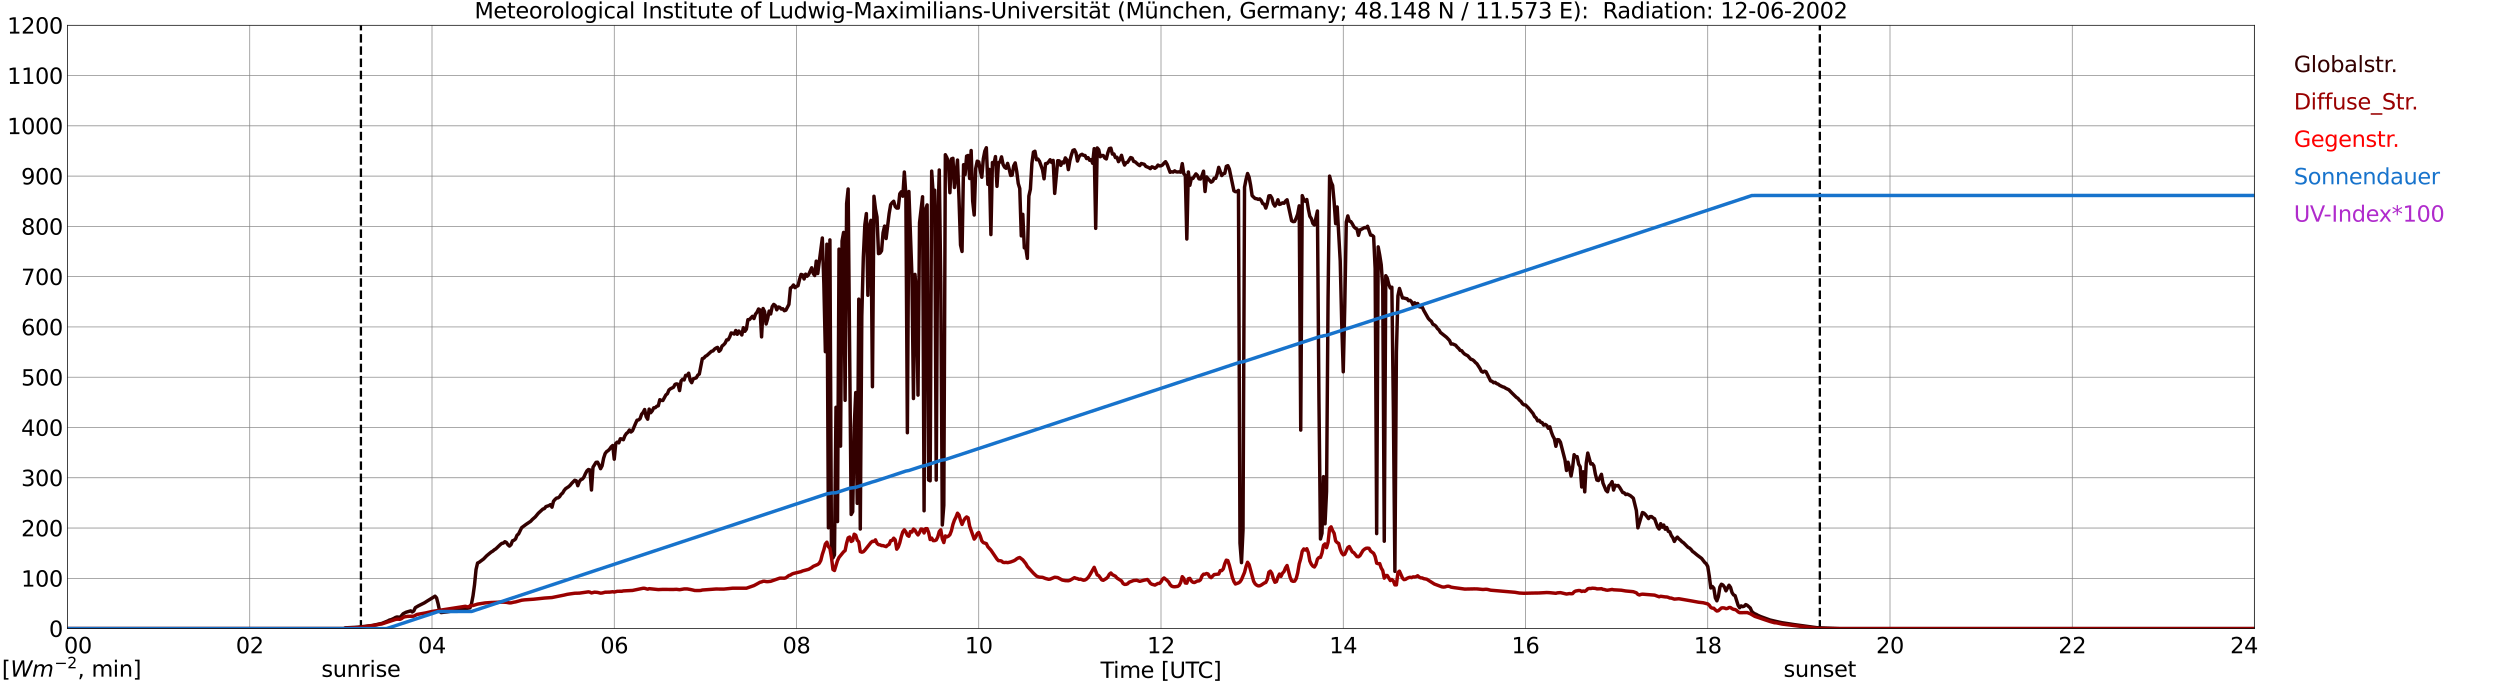 <?xml version="1.0" encoding="utf-8" standalone="no"?>
<!DOCTYPE svg PUBLIC "-//W3C//DTD SVG 1.1//EN"
  "http://www.w3.org/Graphics/SVG/1.1/DTD/svg11.dtd">
<svg xmlns:xlink="http://www.w3.org/1999/xlink" width="1085.4pt" height="296.64pt" viewBox="0 0 1085.4 296.64" xmlns="http://www.w3.org/2000/svg" version="1.1">
 <defs>
  <style type="text/css">*{stroke-linejoin: round; stroke-linecap: butt}</style>
 </defs>
 <g id="figure_1">
  <g id="patch_1">
   <path d="M 0 296.64 
L 1085.4 296.64 
L 1085.4 0 
L 0 0 
z
" style="fill: #ffffff"/>
  </g>
  <g id="axes_1">
   <g id="patch_2">
    <path d="M 29.306 272.909 
L 978.814 272.909 
L 978.814 10.976 
L 29.306 10.976 
z
" style="fill: #ffffff"/>
   </g>
   <g id="patch_3">
    <path d="M 978.814 272.909 
L 978.814 272.909 
L 978.814 10.976 
L 978.814 10.976 
z
" clip-path="url(#p370c7e22c0)" style="fill: #d3d3d3; opacity: 0.25; stroke: #d3d3d3; stroke-linejoin: miter"/>
   </g>
   <g id="matplotlib.axis_1">
    <g id="xtick_1">
     <g id="line2d_1">
      <path d="M 29.306 272.909 
L 29.306 10.976 
" clip-path="url(#p370c7e22c0)" style="fill: none; stroke: #808080; stroke-width: 0.3; stroke-linecap: square"/>
     </g>
     <g id="line2d_2"/>
     <g id="text_1">
      <!--    00 -->
      <g transform="translate(18.733 283.627) scale(0.095 -0.095)">
       <defs>
        <path id="DejaVuSans-20" transform="scale(0.016)"/>
        <path id="DejaVuSans-30" d="M 2034 4250 
Q 1547 4250 1301 3770 
Q 1056 3291 1056 2328 
Q 1056 1369 1301 889 
Q 1547 409 2034 409 
Q 2525 409 2770 889 
Q 3016 1369 3016 2328 
Q 3016 3291 2770 3770 
Q 2525 4250 2034 4250 
z
M 2034 4750 
Q 2819 4750 3233 4129 
Q 3647 3509 3647 2328 
Q 3647 1150 3233 529 
Q 2819 -91 2034 -91 
Q 1250 -91 836 529 
Q 422 1150 422 2328 
Q 422 3509 836 4129 
Q 1250 4750 2034 4750 
z
" transform="scale(0.016)"/>
       </defs>
       <use xlink:href="#DejaVuSans-20"/>
       <use xlink:href="#DejaVuSans-20" transform="translate(31.787 0)"/>
       <use xlink:href="#DejaVuSans-20" transform="translate(63.574 0)"/>
       <use xlink:href="#DejaVuSans-30" transform="translate(95.361 0)"/>
       <use xlink:href="#DejaVuSans-30" transform="translate(158.984 0)"/>
      </g>
     </g>
    </g>
    <g id="xtick_2">
     <g id="line2d_3">
      <path d="M 108.431 272.909 
L 108.431 10.976 
" clip-path="url(#p370c7e22c0)" style="fill: none; stroke: #808080; stroke-width: 0.3; stroke-linecap: square"/>
     </g>
     <g id="line2d_4"/>
     <g id="text_2">
      <!-- 02 -->
      <g transform="translate(102.387 283.627) scale(0.095 -0.095)">
       <defs>
        <path id="DejaVuSans-32" d="M 1228 531 
L 3431 531 
L 3431 0 
L 469 0 
L 469 531 
Q 828 903 1448 1529 
Q 2069 2156 2228 2338 
Q 2531 2678 2651 2914 
Q 2772 3150 2772 3378 
Q 2772 3750 2511 3984 
Q 2250 4219 1831 4219 
Q 1534 4219 1204 4116 
Q 875 4013 500 3803 
L 500 4441 
Q 881 4594 1212 4672 
Q 1544 4750 1819 4750 
Q 2544 4750 2975 4387 
Q 3406 4025 3406 3419 
Q 3406 3131 3298 2873 
Q 3191 2616 2906 2266 
Q 2828 2175 2409 1742 
Q 1991 1309 1228 531 
z
" transform="scale(0.016)"/>
       </defs>
       <use xlink:href="#DejaVuSans-30"/>
       <use xlink:href="#DejaVuSans-32" transform="translate(63.623 0)"/>
      </g>
     </g>
    </g>
    <g id="xtick_3">
     <g id="line2d_5">
      <path d="M 187.557 272.909 
L 187.557 10.976 
" clip-path="url(#p370c7e22c0)" style="fill: none; stroke: #808080; stroke-width: 0.3; stroke-linecap: square"/>
     </g>
     <g id="line2d_6"/>
     <g id="text_3">
      <!-- 04 -->
      <g transform="translate(181.513 283.627) scale(0.095 -0.095)">
       <defs>
        <path id="DejaVuSans-34" d="M 2419 4116 
L 825 1625 
L 2419 1625 
L 2419 4116 
z
M 2253 4666 
L 3047 4666 
L 3047 1625 
L 3713 1625 
L 3713 1100 
L 3047 1100 
L 3047 0 
L 2419 0 
L 2419 1100 
L 313 1100 
L 313 1709 
L 2253 4666 
z
" transform="scale(0.016)"/>
       </defs>
       <use xlink:href="#DejaVuSans-30"/>
       <use xlink:href="#DejaVuSans-34" transform="translate(63.623 0)"/>
      </g>
     </g>
    </g>
    <g id="xtick_4">
     <g id="line2d_7">
      <path d="M 266.683 272.909 
L 266.683 10.976 
" clip-path="url(#p370c7e22c0)" style="fill: none; stroke: #808080; stroke-width: 0.3; stroke-linecap: square"/>
     </g>
     <g id="line2d_8"/>
     <g id="text_4">
      <!-- 06 -->
      <g transform="translate(260.638 283.627) scale(0.095 -0.095)">
       <defs>
        <path id="DejaVuSans-36" d="M 2113 2584 
Q 1688 2584 1439 2293 
Q 1191 2003 1191 1497 
Q 1191 994 1439 701 
Q 1688 409 2113 409 
Q 2538 409 2786 701 
Q 3034 994 3034 1497 
Q 3034 2003 2786 2293 
Q 2538 2584 2113 2584 
z
M 3366 4563 
L 3366 3988 
Q 3128 4100 2886 4159 
Q 2644 4219 2406 4219 
Q 1781 4219 1451 3797 
Q 1122 3375 1075 2522 
Q 1259 2794 1537 2939 
Q 1816 3084 2150 3084 
Q 2853 3084 3261 2657 
Q 3669 2231 3669 1497 
Q 3669 778 3244 343 
Q 2819 -91 2113 -91 
Q 1303 -91 875 529 
Q 447 1150 447 2328 
Q 447 3434 972 4092 
Q 1497 4750 2381 4750 
Q 2619 4750 2861 4703 
Q 3103 4656 3366 4563 
z
" transform="scale(0.016)"/>
       </defs>
       <use xlink:href="#DejaVuSans-30"/>
       <use xlink:href="#DejaVuSans-36" transform="translate(63.623 0)"/>
      </g>
     </g>
    </g>
    <g id="xtick_5">
     <g id="line2d_9">
      <path d="M 345.808 272.909 
L 345.808 10.976 
" clip-path="url(#p370c7e22c0)" style="fill: none; stroke: #808080; stroke-width: 0.3; stroke-linecap: square"/>
     </g>
     <g id="line2d_10"/>
     <g id="text_5">
      <!-- 08 -->
      <g transform="translate(339.764 283.627) scale(0.095 -0.095)">
       <defs>
        <path id="DejaVuSans-38" d="M 2034 2216 
Q 1584 2216 1326 1975 
Q 1069 1734 1069 1313 
Q 1069 891 1326 650 
Q 1584 409 2034 409 
Q 2484 409 2743 651 
Q 3003 894 3003 1313 
Q 3003 1734 2745 1975 
Q 2488 2216 2034 2216 
z
M 1403 2484 
Q 997 2584 770 2862 
Q 544 3141 544 3541 
Q 544 4100 942 4425 
Q 1341 4750 2034 4750 
Q 2731 4750 3128 4425 
Q 3525 4100 3525 3541 
Q 3525 3141 3298 2862 
Q 3072 2584 2669 2484 
Q 3125 2378 3379 2068 
Q 3634 1759 3634 1313 
Q 3634 634 3220 271 
Q 2806 -91 2034 -91 
Q 1263 -91 848 271 
Q 434 634 434 1313 
Q 434 1759 690 2068 
Q 947 2378 1403 2484 
z
M 1172 3481 
Q 1172 3119 1398 2916 
Q 1625 2713 2034 2713 
Q 2441 2713 2670 2916 
Q 2900 3119 2900 3481 
Q 2900 3844 2670 4047 
Q 2441 4250 2034 4250 
Q 1625 4250 1398 4047 
Q 1172 3844 1172 3481 
z
" transform="scale(0.016)"/>
       </defs>
       <use xlink:href="#DejaVuSans-30"/>
       <use xlink:href="#DejaVuSans-38" transform="translate(63.623 0)"/>
      </g>
     </g>
    </g>
    <g id="xtick_6">
     <g id="line2d_11">
      <path d="M 424.934 272.909 
L 424.934 10.976 
" clip-path="url(#p370c7e22c0)" style="fill: none; stroke: #808080; stroke-width: 0.3; stroke-linecap: square"/>
     </g>
     <g id="line2d_12"/>
     <g id="text_6">
      <!-- 10 -->
      <g transform="translate(418.89 283.627) scale(0.095 -0.095)">
       <defs>
        <path id="DejaVuSans-31" d="M 794 531 
L 1825 531 
L 1825 4091 
L 703 3866 
L 703 4441 
L 1819 4666 
L 2450 4666 
L 2450 531 
L 3481 531 
L 3481 0 
L 794 0 
L 794 531 
z
" transform="scale(0.016)"/>
       </defs>
       <use xlink:href="#DejaVuSans-31"/>
       <use xlink:href="#DejaVuSans-30" transform="translate(63.623 0)"/>
      </g>
     </g>
    </g>
    <g id="xtick_7">
     <g id="line2d_13">
      <path d="M 504.06 272.909 
L 504.06 10.976 
" clip-path="url(#p370c7e22c0)" style="fill: none; stroke: #808080; stroke-width: 0.3; stroke-linecap: square"/>
     </g>
     <g id="line2d_14"/>
     <g id="text_7">
      <!-- 12 -->
      <g transform="translate(498.015 283.627) scale(0.095 -0.095)">
       <use xlink:href="#DejaVuSans-31"/>
       <use xlink:href="#DejaVuSans-32" transform="translate(63.623 0)"/>
      </g>
     </g>
    </g>
    <g id="xtick_8">
     <g id="line2d_15">
      <path d="M 583.185 272.909 
L 583.185 10.976 
" clip-path="url(#p370c7e22c0)" style="fill: none; stroke: #808080; stroke-width: 0.3; stroke-linecap: square"/>
     </g>
     <g id="line2d_16"/>
     <g id="text_8">
      <!-- 14 -->
      <g transform="translate(577.141 283.627) scale(0.095 -0.095)">
       <use xlink:href="#DejaVuSans-31"/>
       <use xlink:href="#DejaVuSans-34" transform="translate(63.623 0)"/>
      </g>
     </g>
    </g>
    <g id="xtick_9">
     <g id="line2d_17">
      <path d="M 662.311 272.909 
L 662.311 10.976 
" clip-path="url(#p370c7e22c0)" style="fill: none; stroke: #808080; stroke-width: 0.3; stroke-linecap: square"/>
     </g>
     <g id="line2d_18"/>
     <g id="text_9">
      <!-- 16 -->
      <g transform="translate(656.267 283.627) scale(0.095 -0.095)">
       <use xlink:href="#DejaVuSans-31"/>
       <use xlink:href="#DejaVuSans-36" transform="translate(63.623 0)"/>
      </g>
     </g>
    </g>
    <g id="xtick_10">
     <g id="line2d_19">
      <path d="M 741.437 272.909 
L 741.437 10.976 
" clip-path="url(#p370c7e22c0)" style="fill: none; stroke: #808080; stroke-width: 0.3; stroke-linecap: square"/>
     </g>
     <g id="line2d_20"/>
     <g id="text_10">
      <!-- 18 -->
      <g transform="translate(735.392 283.627) scale(0.095 -0.095)">
       <use xlink:href="#DejaVuSans-31"/>
       <use xlink:href="#DejaVuSans-38" transform="translate(63.623 0)"/>
      </g>
     </g>
    </g>
    <g id="xtick_11">
     <g id="line2d_21">
      <path d="M 820.562 272.909 
L 820.562 10.976 
" clip-path="url(#p370c7e22c0)" style="fill: none; stroke: #808080; stroke-width: 0.3; stroke-linecap: square"/>
     </g>
     <g id="line2d_22"/>
     <g id="text_11">
      <!-- 20 -->
      <g transform="translate(814.518 283.627) scale(0.095 -0.095)">
       <use xlink:href="#DejaVuSans-32"/>
       <use xlink:href="#DejaVuSans-30" transform="translate(63.623 0)"/>
      </g>
     </g>
    </g>
    <g id="xtick_12">
     <g id="line2d_23">
      <path d="M 899.688 272.909 
L 899.688 10.976 
" clip-path="url(#p370c7e22c0)" style="fill: none; stroke: #808080; stroke-width: 0.3; stroke-linecap: square"/>
     </g>
     <g id="line2d_24"/>
     <g id="text_12">
      <!-- 22 -->
      <g transform="translate(893.644 283.627) scale(0.095 -0.095)">
       <use xlink:href="#DejaVuSans-32"/>
       <use xlink:href="#DejaVuSans-32" transform="translate(63.623 0)"/>
      </g>
     </g>
    </g>
    <g id="xtick_13">
     <g id="line2d_25">
      <path d="M 978.814 272.909 
L 978.814 10.976 
" clip-path="url(#p370c7e22c0)" style="fill: none; stroke: #808080; stroke-width: 0.3; stroke-linecap: square"/>
     </g>
     <g id="line2d_26"/>
     <g id="text_13">
      <!-- 24    -->
      <g transform="translate(968.241 283.627) scale(0.095 -0.095)">
       <use xlink:href="#DejaVuSans-32"/>
       <use xlink:href="#DejaVuSans-34" transform="translate(63.623 0)"/>
       <use xlink:href="#DejaVuSans-20" transform="translate(127.246 0)"/>
       <use xlink:href="#DejaVuSans-20" transform="translate(159.033 0)"/>
       <use xlink:href="#DejaVuSans-20" transform="translate(190.82 0)"/>
      </g>
     </g>
    </g>
    <g id="text_14">
     <!-- Time [UTC] -->
     <g transform="translate(477.806 294.322) scale(0.095 -0.095)">
      <defs>
       <path id="DejaVuSans-54" d="M -19 4666 
L 3928 4666 
L 3928 4134 
L 2272 4134 
L 2272 0 
L 1638 0 
L 1638 4134 
L -19 4134 
L -19 4666 
z
" transform="scale(0.016)"/>
       <path id="DejaVuSans-69" d="M 603 3500 
L 1178 3500 
L 1178 0 
L 603 0 
L 603 3500 
z
M 603 4863 
L 1178 4863 
L 1178 4134 
L 603 4134 
L 603 4863 
z
" transform="scale(0.016)"/>
       <path id="DejaVuSans-6d" d="M 3328 2828 
Q 3544 3216 3844 3400 
Q 4144 3584 4550 3584 
Q 5097 3584 5394 3201 
Q 5691 2819 5691 2113 
L 5691 0 
L 5113 0 
L 5113 2094 
Q 5113 2597 4934 2840 
Q 4756 3084 4391 3084 
Q 3944 3084 3684 2787 
Q 3425 2491 3425 1978 
L 3425 0 
L 2847 0 
L 2847 2094 
Q 2847 2600 2669 2842 
Q 2491 3084 2119 3084 
Q 1678 3084 1418 2786 
Q 1159 2488 1159 1978 
L 1159 0 
L 581 0 
L 581 3500 
L 1159 3500 
L 1159 2956 
Q 1356 3278 1631 3431 
Q 1906 3584 2284 3584 
Q 2666 3584 2933 3390 
Q 3200 3197 3328 2828 
z
" transform="scale(0.016)"/>
       <path id="DejaVuSans-65" d="M 3597 1894 
L 3597 1613 
L 953 1613 
Q 991 1019 1311 708 
Q 1631 397 2203 397 
Q 2534 397 2845 478 
Q 3156 559 3463 722 
L 3463 178 
Q 3153 47 2828 -22 
Q 2503 -91 2169 -91 
Q 1331 -91 842 396 
Q 353 884 353 1716 
Q 353 2575 817 3079 
Q 1281 3584 2069 3584 
Q 2775 3584 3186 3129 
Q 3597 2675 3597 1894 
z
M 3022 2063 
Q 3016 2534 2758 2815 
Q 2500 3097 2075 3097 
Q 1594 3097 1305 2825 
Q 1016 2553 972 2059 
L 3022 2063 
z
" transform="scale(0.016)"/>
       <path id="DejaVuSans-5b" d="M 550 4863 
L 1875 4863 
L 1875 4416 
L 1125 4416 
L 1125 -397 
L 1875 -397 
L 1875 -844 
L 550 -844 
L 550 4863 
z
" transform="scale(0.016)"/>
       <path id="DejaVuSans-55" d="M 556 4666 
L 1191 4666 
L 1191 1831 
Q 1191 1081 1462 751 
Q 1734 422 2344 422 
Q 2950 422 3222 751 
Q 3494 1081 3494 1831 
L 3494 4666 
L 4128 4666 
L 4128 1753 
Q 4128 841 3676 375 
Q 3225 -91 2344 -91 
Q 1459 -91 1007 375 
Q 556 841 556 1753 
L 556 4666 
z
" transform="scale(0.016)"/>
       <path id="DejaVuSans-43" d="M 4122 4306 
L 4122 3641 
Q 3803 3938 3442 4084 
Q 3081 4231 2675 4231 
Q 1875 4231 1450 3742 
Q 1025 3253 1025 2328 
Q 1025 1406 1450 917 
Q 1875 428 2675 428 
Q 3081 428 3442 575 
Q 3803 722 4122 1019 
L 4122 359 
Q 3791 134 3420 21 
Q 3050 -91 2638 -91 
Q 1578 -91 968 557 
Q 359 1206 359 2328 
Q 359 3453 968 4101 
Q 1578 4750 2638 4750 
Q 3056 4750 3426 4639 
Q 3797 4528 4122 4306 
z
" transform="scale(0.016)"/>
       <path id="DejaVuSans-5d" d="M 1947 4863 
L 1947 -844 
L 622 -844 
L 622 -397 
L 1369 -397 
L 1369 4416 
L 622 4416 
L 622 4863 
L 1947 4863 
z
" transform="scale(0.016)"/>
      </defs>
      <use xlink:href="#DejaVuSans-54"/>
      <use xlink:href="#DejaVuSans-69" transform="translate(57.959 0)"/>
      <use xlink:href="#DejaVuSans-6d" transform="translate(85.742 0)"/>
      <use xlink:href="#DejaVuSans-65" transform="translate(183.154 0)"/>
      <use xlink:href="#DejaVuSans-20" transform="translate(244.678 0)"/>
      <use xlink:href="#DejaVuSans-5b" transform="translate(276.465 0)"/>
      <use xlink:href="#DejaVuSans-55" transform="translate(315.479 0)"/>
      <use xlink:href="#DejaVuSans-54" transform="translate(388.672 0)"/>
      <use xlink:href="#DejaVuSans-43" transform="translate(443.881 0)"/>
      <use xlink:href="#DejaVuSans-5d" transform="translate(513.705 0)"/>
     </g>
    </g>
   </g>
   <g id="matplotlib.axis_2">
    <g id="ytick_1">
     <g id="line2d_27">
      <path d="M 29.306 272.909 
L 978.814 272.909 
" clip-path="url(#p370c7e22c0)" style="fill: none; stroke: #808080; stroke-width: 0.3; stroke-linecap: square"/>
     </g>
     <g id="line2d_28"/>
     <g id="text_15">
      <!-- 0 -->
      <g transform="translate(21.261 276.518) scale(0.095 -0.095)">
       <use xlink:href="#DejaVuSans-30"/>
      </g>
     </g>
    </g>
    <g id="ytick_2">
     <g id="line2d_29">
      <path d="M 29.306 251.081 
L 978.814 251.081 
" clip-path="url(#p370c7e22c0)" style="fill: none; stroke: #808080; stroke-width: 0.3; stroke-linecap: square"/>
     </g>
     <g id="line2d_30"/>
     <g id="text_16">
      <!-- 100 -->
      <g transform="translate(9.173 254.69) scale(0.095 -0.095)">
       <use xlink:href="#DejaVuSans-31"/>
       <use xlink:href="#DejaVuSans-30" transform="translate(63.623 0)"/>
       <use xlink:href="#DejaVuSans-30" transform="translate(127.246 0)"/>
      </g>
     </g>
    </g>
    <g id="ytick_3">
     <g id="line2d_31">
      <path d="M 29.306 229.253 
L 978.814 229.253 
" clip-path="url(#p370c7e22c0)" style="fill: none; stroke: #808080; stroke-width: 0.3; stroke-linecap: square"/>
     </g>
     <g id="line2d_32"/>
     <g id="text_17">
      <!-- 200 -->
      <g transform="translate(9.173 232.863) scale(0.095 -0.095)">
       <use xlink:href="#DejaVuSans-32"/>
       <use xlink:href="#DejaVuSans-30" transform="translate(63.623 0)"/>
       <use xlink:href="#DejaVuSans-30" transform="translate(127.246 0)"/>
      </g>
     </g>
    </g>
    <g id="ytick_4">
     <g id="line2d_33">
      <path d="M 29.306 207.426 
L 978.814 207.426 
" clip-path="url(#p370c7e22c0)" style="fill: none; stroke: #808080; stroke-width: 0.3; stroke-linecap: square"/>
     </g>
     <g id="line2d_34"/>
     <g id="text_18">
      <!-- 300 -->
      <g transform="translate(9.173 211.035) scale(0.095 -0.095)">
       <defs>
        <path id="DejaVuSans-33" d="M 2597 2516 
Q 3050 2419 3304 2112 
Q 3559 1806 3559 1356 
Q 3559 666 3084 287 
Q 2609 -91 1734 -91 
Q 1441 -91 1130 -33 
Q 819 25 488 141 
L 488 750 
Q 750 597 1062 519 
Q 1375 441 1716 441 
Q 2309 441 2620 675 
Q 2931 909 2931 1356 
Q 2931 1769 2642 2001 
Q 2353 2234 1838 2234 
L 1294 2234 
L 1294 2753 
L 1863 2753 
Q 2328 2753 2575 2939 
Q 2822 3125 2822 3475 
Q 2822 3834 2567 4026 
Q 2313 4219 1838 4219 
Q 1578 4219 1281 4162 
Q 984 4106 628 3988 
L 628 4550 
Q 988 4650 1302 4700 
Q 1616 4750 1894 4750 
Q 2613 4750 3031 4423 
Q 3450 4097 3450 3541 
Q 3450 3153 3228 2886 
Q 3006 2619 2597 2516 
z
" transform="scale(0.016)"/>
       </defs>
       <use xlink:href="#DejaVuSans-33"/>
       <use xlink:href="#DejaVuSans-30" transform="translate(63.623 0)"/>
       <use xlink:href="#DejaVuSans-30" transform="translate(127.246 0)"/>
      </g>
     </g>
    </g>
    <g id="ytick_5">
     <g id="line2d_35">
      <path d="M 29.306 185.598 
L 978.814 185.598 
" clip-path="url(#p370c7e22c0)" style="fill: none; stroke: #808080; stroke-width: 0.3; stroke-linecap: square"/>
     </g>
     <g id="line2d_36"/>
     <g id="text_19">
      <!-- 400 -->
      <g transform="translate(9.173 189.207) scale(0.095 -0.095)">
       <use xlink:href="#DejaVuSans-34"/>
       <use xlink:href="#DejaVuSans-30" transform="translate(63.623 0)"/>
       <use xlink:href="#DejaVuSans-30" transform="translate(127.246 0)"/>
      </g>
     </g>
    </g>
    <g id="ytick_6">
     <g id="line2d_37">
      <path d="M 29.306 163.77 
L 978.814 163.77 
" clip-path="url(#p370c7e22c0)" style="fill: none; stroke: #808080; stroke-width: 0.3; stroke-linecap: square"/>
     </g>
     <g id="line2d_38"/>
     <g id="text_20">
      <!-- 500 -->
      <g transform="translate(9.173 167.379) scale(0.095 -0.095)">
       <defs>
        <path id="DejaVuSans-35" d="M 691 4666 
L 3169 4666 
L 3169 4134 
L 1269 4134 
L 1269 2991 
Q 1406 3038 1543 3061 
Q 1681 3084 1819 3084 
Q 2600 3084 3056 2656 
Q 3513 2228 3513 1497 
Q 3513 744 3044 326 
Q 2575 -91 1722 -91 
Q 1428 -91 1123 -41 
Q 819 9 494 109 
L 494 744 
Q 775 591 1075 516 
Q 1375 441 1709 441 
Q 2250 441 2565 725 
Q 2881 1009 2881 1497 
Q 2881 1984 2565 2268 
Q 2250 2553 1709 2553 
Q 1456 2553 1204 2497 
Q 953 2441 691 2322 
L 691 4666 
z
" transform="scale(0.016)"/>
       </defs>
       <use xlink:href="#DejaVuSans-35"/>
       <use xlink:href="#DejaVuSans-30" transform="translate(63.623 0)"/>
       <use xlink:href="#DejaVuSans-30" transform="translate(127.246 0)"/>
      </g>
     </g>
    </g>
    <g id="ytick_7">
     <g id="line2d_39">
      <path d="M 29.306 141.942 
L 978.814 141.942 
" clip-path="url(#p370c7e22c0)" style="fill: none; stroke: #808080; stroke-width: 0.3; stroke-linecap: square"/>
     </g>
     <g id="line2d_40"/>
     <g id="text_21">
      <!-- 600 -->
      <g transform="translate(9.173 145.551) scale(0.095 -0.095)">
       <use xlink:href="#DejaVuSans-36"/>
       <use xlink:href="#DejaVuSans-30" transform="translate(63.623 0)"/>
       <use xlink:href="#DejaVuSans-30" transform="translate(127.246 0)"/>
      </g>
     </g>
    </g>
    <g id="ytick_8">
     <g id="line2d_41">
      <path d="M 29.306 120.114 
L 978.814 120.114 
" clip-path="url(#p370c7e22c0)" style="fill: none; stroke: #808080; stroke-width: 0.3; stroke-linecap: square"/>
     </g>
     <g id="line2d_42"/>
     <g id="text_22">
      <!-- 700 -->
      <g transform="translate(9.173 123.724) scale(0.095 -0.095)">
       <defs>
        <path id="DejaVuSans-37" d="M 525 4666 
L 3525 4666 
L 3525 4397 
L 1831 0 
L 1172 0 
L 2766 4134 
L 525 4134 
L 525 4666 
z
" transform="scale(0.016)"/>
       </defs>
       <use xlink:href="#DejaVuSans-37"/>
       <use xlink:href="#DejaVuSans-30" transform="translate(63.623 0)"/>
       <use xlink:href="#DejaVuSans-30" transform="translate(127.246 0)"/>
      </g>
     </g>
    </g>
    <g id="ytick_9">
     <g id="line2d_43">
      <path d="M 29.306 98.287 
L 978.814 98.287 
" clip-path="url(#p370c7e22c0)" style="fill: none; stroke: #808080; stroke-width: 0.3; stroke-linecap: square"/>
     </g>
     <g id="line2d_44"/>
     <g id="text_23">
      <!-- 800 -->
      <g transform="translate(9.173 101.896) scale(0.095 -0.095)">
       <use xlink:href="#DejaVuSans-38"/>
       <use xlink:href="#DejaVuSans-30" transform="translate(63.623 0)"/>
       <use xlink:href="#DejaVuSans-30" transform="translate(127.246 0)"/>
      </g>
     </g>
    </g>
    <g id="ytick_10">
     <g id="line2d_45">
      <path d="M 29.306 76.459 
L 978.814 76.459 
" clip-path="url(#p370c7e22c0)" style="fill: none; stroke: #808080; stroke-width: 0.3; stroke-linecap: square"/>
     </g>
     <g id="line2d_46"/>
     <g id="text_24">
      <!-- 900 -->
      <g transform="translate(9.173 80.068) scale(0.095 -0.095)">
       <defs>
        <path id="DejaVuSans-39" d="M 703 97 
L 703 672 
Q 941 559 1184 500 
Q 1428 441 1663 441 
Q 2288 441 2617 861 
Q 2947 1281 2994 2138 
Q 2813 1869 2534 1725 
Q 2256 1581 1919 1581 
Q 1219 1581 811 2004 
Q 403 2428 403 3163 
Q 403 3881 828 4315 
Q 1253 4750 1959 4750 
Q 2769 4750 3195 4129 
Q 3622 3509 3622 2328 
Q 3622 1225 3098 567 
Q 2575 -91 1691 -91 
Q 1453 -91 1209 -44 
Q 966 3 703 97 
z
M 1959 2075 
Q 2384 2075 2632 2365 
Q 2881 2656 2881 3163 
Q 2881 3666 2632 3958 
Q 2384 4250 1959 4250 
Q 1534 4250 1286 3958 
Q 1038 3666 1038 3163 
Q 1038 2656 1286 2365 
Q 1534 2075 1959 2075 
z
" transform="scale(0.016)"/>
       </defs>
       <use xlink:href="#DejaVuSans-39"/>
       <use xlink:href="#DejaVuSans-30" transform="translate(63.623 0)"/>
       <use xlink:href="#DejaVuSans-30" transform="translate(127.246 0)"/>
      </g>
     </g>
    </g>
    <g id="ytick_11">
     <g id="line2d_47">
      <path d="M 29.306 54.631 
L 978.814 54.631 
" clip-path="url(#p370c7e22c0)" style="fill: none; stroke: #808080; stroke-width: 0.3; stroke-linecap: square"/>
     </g>
     <g id="line2d_48"/>
     <g id="text_25">
      <!-- 1000 -->
      <g transform="translate(3.128 58.24) scale(0.095 -0.095)">
       <use xlink:href="#DejaVuSans-31"/>
       <use xlink:href="#DejaVuSans-30" transform="translate(63.623 0)"/>
       <use xlink:href="#DejaVuSans-30" transform="translate(127.246 0)"/>
       <use xlink:href="#DejaVuSans-30" transform="translate(190.869 0)"/>
      </g>
     </g>
    </g>
    <g id="ytick_12">
     <g id="line2d_49">
      <path d="M 29.306 32.803 
L 978.814 32.803 
" clip-path="url(#p370c7e22c0)" style="fill: none; stroke: #808080; stroke-width: 0.3; stroke-linecap: square"/>
     </g>
     <g id="line2d_50"/>
     <g id="text_26">
      <!-- 1100 -->
      <g transform="translate(3.128 36.413) scale(0.095 -0.095)">
       <use xlink:href="#DejaVuSans-31"/>
       <use xlink:href="#DejaVuSans-31" transform="translate(63.623 0)"/>
       <use xlink:href="#DejaVuSans-30" transform="translate(127.246 0)"/>
       <use xlink:href="#DejaVuSans-30" transform="translate(190.869 0)"/>
      </g>
     </g>
    </g>
    <g id="ytick_13">
     <g id="line2d_51">
      <path d="M 29.306 10.976 
L 978.814 10.976 
" clip-path="url(#p370c7e22c0)" style="fill: none; stroke: #808080; stroke-width: 0.3; stroke-linecap: square"/>
     </g>
     <g id="line2d_52"/>
     <g id="text_27">
      <!-- 1200 -->
      <g transform="translate(3.128 14.585) scale(0.095 -0.095)">
       <use xlink:href="#DejaVuSans-31"/>
       <use xlink:href="#DejaVuSans-32" transform="translate(63.623 0)"/>
       <use xlink:href="#DejaVuSans-30" transform="translate(127.246 0)"/>
       <use xlink:href="#DejaVuSans-30" transform="translate(190.869 0)"/>
      </g>
     </g>
    </g>
   </g>
   <g id="line2d_53">
    <path d="M 156.698 272.909 
L 156.698 10.976 
" clip-path="url(#p370c7e22c0)" style="fill: none; stroke-dasharray: 3.7,1.6; stroke-dashoffset: 0; stroke: #000000"/>
   </g>
   <g id="line2d_54">
    <path d="M 790.099 272.909 
L 790.099 10.976 
" clip-path="url(#p370c7e22c0)" style="fill: none; stroke-dasharray: 3.7,1.6; stroke-dashoffset: 0; stroke: #000000"/>
   </g>
   <g id="line2d_55">
    <path d="M 29.306 272.909 
L 149.313 272.909 
L 149.972 272.581 
L 155.247 272.315 
L 161.841 271.531 
L 165.798 270.656 
L 168.435 269.567 
L 169.094 269.185 
L 169.754 269.065 
L 171.073 268.456 
L 171.732 268.065 
L 172.391 267.858 
L 173.71 268.035 
L 175.029 266.459 
L 176.348 265.786 
L 178.326 265.21 
L 178.985 265.686 
L 179.645 265.243 
L 180.304 263.826 
L 181.623 263.051 
L 184.26 261.731 
L 185.579 260.88 
L 188.217 259.262 
L 188.876 258.845 
L 189.535 259.579 
L 190.195 262.102 
L 190.854 265.228 
L 191.513 265.957 
L 194.151 265.631 
L 198.767 264.872 
L 199.426 264.389 
L 200.085 264.595 
L 204.042 263.896 
L 204.701 262.137 
L 205.36 258.708 
L 206.02 253.868 
L 206.679 247.25 
L 207.339 244.454 
L 207.998 244.14 
L 209.976 242.666 
L 211.295 241.293 
L 212.614 240.198 
L 213.273 239.665 
L 213.932 239.279 
L 214.592 238.711 
L 215.251 238.307 
L 217.229 236.426 
L 217.889 235.909 
L 218.548 235.786 
L 219.207 235.19 
L 219.867 235.522 
L 220.526 236.502 
L 221.186 237.076 
L 221.845 236.48 
L 222.504 234.804 
L 223.164 234.557 
L 223.823 233.99 
L 224.482 232.368 
L 225.142 231.809 
L 226.461 229.116 
L 228.439 227.634 
L 230.417 226.309 
L 231.076 225.577 
L 232.395 224.423 
L 233.714 222.827 
L 235.692 221.015 
L 236.351 220.812 
L 237.011 219.95 
L 238.329 219.518 
L 238.989 219.092 
L 239.648 220.197 
L 240.308 217.619 
L 240.967 216.842 
L 241.626 216.248 
L 242.286 216.154 
L 242.945 215.644 
L 243.604 214.613 
L 244.264 214.063 
L 244.923 212.937 
L 245.583 212.142 
L 246.901 211.28 
L 247.561 210.663 
L 248.22 209.837 
L 249.539 208.515 
L 250.198 208.753 
L 250.858 210.874 
L 251.517 209.122 
L 252.176 208.235 
L 252.836 207.984 
L 253.495 207.179 
L 254.155 205.671 
L 254.814 204.448 
L 255.473 203.841 
L 256.133 204.04 
L 256.792 212.745 
L 257.451 202.855 
L 258.77 200.737 
L 259.43 200.65 
L 260.089 201.916 
L 260.748 203.486 
L 261.408 202.226 
L 262.067 198.924 
L 262.726 196.926 
L 263.386 196.047 
L 264.045 195.63 
L 264.705 194.949 
L 265.364 193.999 
L 266.023 193.406 
L 266.683 199.367 
L 267.342 192.522 
L 268.002 191.943 
L 268.661 192.266 
L 269.32 190.502 
L 269.98 190.566 
L 270.639 190.919 
L 271.298 189.217 
L 271.958 188.219 
L 272.617 187.709 
L 273.277 186.683 
L 273.936 187.56 
L 274.595 187.012 
L 275.914 183.882 
L 276.573 182.439 
L 277.233 182.317 
L 277.892 181.771 
L 278.552 179.851 
L 279.211 179.063 
L 279.87 177.797 
L 280.53 180.887 
L 281.189 182.001 
L 281.849 177.615 
L 282.508 179.185 
L 283.167 178.375 
L 283.827 177.057 
L 284.486 177.017 
L 285.145 176.373 
L 285.805 176.177 
L 286.464 173.531 
L 287.124 173.824 
L 287.783 173.883 
L 289.102 171.46 
L 289.761 170.925 
L 290.42 169.334 
L 291.08 168.79 
L 292.399 168.144 
L 293.058 166.909 
L 293.717 166.647 
L 294.377 166.841 
L 295.036 169.581 
L 295.696 165.392 
L 296.355 164.682 
L 297.014 164.966 
L 297.674 162.965 
L 298.333 163.05 
L 298.992 162.035 
L 299.652 165.119 
L 300.311 166.145 
L 300.971 164.484 
L 302.289 164.045 
L 302.949 162.89 
L 303.608 162.399 
L 304.927 155.692 
L 305.586 155.482 
L 306.246 154.694 
L 306.905 154.338 
L 308.883 152.518 
L 309.543 152.354 
L 310.202 151.581 
L 310.861 151.114 
L 311.521 150.822 
L 312.18 152.533 
L 312.839 151.913 
L 313.499 150.204 
L 314.158 149.719 
L 314.818 148.98 
L 315.477 147.572 
L 316.136 147.524 
L 316.796 146.321 
L 317.455 144.555 
L 318.114 144.703 
L 318.774 145.029 
L 319.433 143.488 
L 320.093 145.14 
L 320.752 143.719 
L 321.411 144.448 
L 322.071 145.43 
L 322.73 142.267 
L 323.39 143.85 
L 324.049 142.905 
L 324.708 138.797 
L 325.368 138.749 
L 326.686 137.339 
L 327.346 138.308 
L 328.005 136.387 
L 328.665 135.569 
L 329.324 134.156 
L 329.983 134.588 
L 330.643 146.269 
L 331.302 133.951 
L 331.961 135.296 
L 332.621 140.663 
L 333.28 138.365 
L 333.94 135.06 
L 334.599 136.302 
L 335.258 133.146 
L 335.918 132.166 
L 336.577 132.611 
L 337.236 134.506 
L 337.896 133.288 
L 338.555 133.44 
L 339.215 134.191 
L 339.874 134.047 
L 340.533 134.901 
L 341.193 134.656 
L 342.512 132.172 
L 343.171 125.085 
L 343.83 124.622 
L 344.49 123.736 
L 345.149 124.895 
L 345.808 124.353 
L 346.468 124.043 
L 347.127 121.319 
L 347.787 119.139 
L 348.446 119.34 
L 349.105 121.112 
L 349.765 119.032 
L 350.424 119.929 
L 351.083 119.215 
L 352.402 116.255 
L 353.062 118.726 
L 353.721 119.641 
L 354.38 113.378 
L 355.04 118.752 
L 357.018 103.329 
L 357.677 123.031 
L 358.337 152.695 
L 358.996 106.022 
L 359.655 229.144 
L 360.315 104.15 
L 360.974 237.308 
L 361.634 242.223 
L 362.293 240.903 
L 362.952 176.827 
L 363.612 226.448 
L 364.271 108.155 
L 364.93 193.705 
L 365.59 104.612 
L 366.249 100.91 
L 366.909 173.811 
L 367.568 88.383 
L 368.227 82.056 
L 369.546 223.36 
L 370.206 222.166 
L 370.865 185.249 
L 371.524 170.427 
L 372.184 218.538 
L 372.843 129.869 
L 373.502 229.688 
L 374.162 137.258 
L 374.821 111.702 
L 375.481 97.573 
L 376.14 92.725 
L 376.799 128.202 
L 377.459 98.326 
L 378.118 95.652 
L 378.777 167.911 
L 379.437 85.216 
L 380.096 90.763 
L 380.756 94.229 
L 381.415 110.12 
L 382.074 109.875 
L 382.734 108.869 
L 383.393 101.03 
L 384.053 98.154 
L 384.712 103.562 
L 386.031 92.742 
L 386.69 88.848 
L 387.349 87.977 
L 388.009 87.377 
L 388.668 89.663 
L 389.328 90.346 
L 389.987 90.337 
L 390.646 84.145 
L 391.306 83.26 
L 391.965 85.186 
L 392.624 74.682 
L 393.284 84.454 
L 393.943 187.881 
L 394.603 83.147 
L 395.921 119.652 
L 396.581 173.027 
L 397.24 119.128 
L 397.899 126.761 
L 398.559 171.543 
L 399.218 96.73 
L 400.537 85.419 
L 401.196 221.762 
L 401.856 91.02 
L 402.515 88.958 
L 403.175 208.406 
L 403.834 208.742 
L 404.493 74.287 
L 405.153 84.145 
L 405.812 82.579 
L 406.471 208.438 
L 407.131 96.879 
L 407.79 73.803 
L 408.45 123.212 
L 409.109 227.924 
L 409.768 219.361 
L 410.428 67.173 
L 411.087 68.431 
L 411.746 70.301 
L 412.406 83.671 
L 413.065 69.014 
L 413.725 68.732 
L 414.384 81.414 
L 415.043 75.968 
L 415.703 69.487 
L 416.362 86.395 
L 417.022 106.38 
L 417.681 109.177 
L 418.34 71.493 
L 419 75.802 
L 419.659 67.78 
L 420.318 67.503 
L 420.978 77.496 
L 421.637 65.357 
L 422.297 87.283 
L 422.956 93.347 
L 423.615 73.178 
L 424.275 69.963 
L 424.934 70.284 
L 425.593 74.034 
L 426.253 76.948 
L 426.912 68.985 
L 427.572 65.615 
L 428.231 64.144 
L 428.89 80.052 
L 429.55 73.569 
L 430.209 101.849 
L 430.869 70.565 
L 431.528 71.209 
L 432.187 67.983 
L 432.847 80.905 
L 433.506 70.603 
L 434.165 70.38 
L 434.825 68.105 
L 435.484 71.371 
L 436.144 72.589 
L 436.803 73.063 
L 437.462 70.93 
L 438.122 73.327 
L 438.781 76.175 
L 439.44 76.031 
L 440.1 72.028 
L 440.759 70.725 
L 441.419 74.39 
L 442.078 79.674 
L 442.737 81.853 
L 443.397 102.406 
L 444.056 93.048 
L 444.716 107.607 
L 445.375 107.747 
L 446.034 112.174 
L 446.694 85.129 
L 447.353 82.143 
L 448.012 70.902 
L 448.672 66.034 
L 449.331 65.665 
L 449.991 69.35 
L 450.65 69.066 
L 451.309 70.026 
L 452.628 73.733 
L 453.287 77.631 
L 453.947 71.041 
L 454.606 70.991 
L 455.266 70.269 
L 455.925 69.352 
L 456.584 70.537 
L 457.244 69.644 
L 457.903 83.97 
L 459.222 69.762 
L 459.881 69.852 
L 460.541 71.81 
L 461.2 70.323 
L 461.859 70.76 
L 462.519 68.553 
L 463.178 69.457 
L 463.838 73.637 
L 464.497 69.769 
L 465.156 67.248 
L 465.816 65.294 
L 466.475 65.026 
L 467.134 66.329 
L 467.794 69.926 
L 468.453 68.027 
L 469.113 67.313 
L 469.772 66.986 
L 470.431 67.455 
L 471.091 67.52 
L 471.75 68.839 
L 472.409 68.448 
L 473.069 69.588 
L 473.728 69.306 
L 474.388 70.897 
L 475.047 64.543 
L 475.706 99.145 
L 476.366 64.233 
L 477.025 65.004 
L 477.685 68.04 
L 478.344 67.531 
L 479.003 67.531 
L 479.663 68.592 
L 480.322 69.007 
L 480.981 66.357 
L 481.641 64.502 
L 482.3 64.334 
L 482.96 66.905 
L 483.619 66.848 
L 484.278 68.426 
L 484.938 68.278 
L 485.597 70.183 
L 486.256 69.101 
L 486.916 67.431 
L 487.575 69.913 
L 488.235 71.663 
L 488.894 70.644 
L 489.553 70.467 
L 490.872 68.405 
L 491.532 68.649 
L 492.191 70.085 
L 492.85 70.264 
L 494.169 71.467 
L 494.828 71.897 
L 495.488 70.982 
L 496.807 71.345 
L 497.466 72.227 
L 498.785 72.777 
L 499.444 73.224 
L 500.103 72.432 
L 500.763 72.657 
L 501.422 73.069 
L 502.082 72.576 
L 502.741 71.676 
L 503.4 72.03 
L 504.06 71.984 
L 504.719 71.609 
L 505.379 70.806 
L 506.038 70.199 
L 506.697 71.308 
L 508.016 74.807 
L 508.675 74.547 
L 509.335 74.724 
L 509.994 74.187 
L 510.654 74.615 
L 511.313 74.673 
L 511.972 74.599 
L 512.632 74.772 
L 513.291 71.043 
L 513.95 75.444 
L 514.61 76.14 
L 515.269 103.776 
L 515.929 74.663 
L 516.588 80.447 
L 517.247 77.387 
L 517.907 77.483 
L 519.226 75.496 
L 519.885 76.19 
L 520.544 77.64 
L 521.204 77.727 
L 521.863 76.208 
L 522.522 74.318 
L 523.182 83.143 
L 523.841 76.813 
L 525.819 79.094 
L 526.479 78.692 
L 527.138 77.391 
L 527.797 77.443 
L 528.457 75.533 
L 529.116 72.659 
L 530.435 76.217 
L 531.094 75.448 
L 531.754 75.234 
L 532.413 72.244 
L 533.073 71.923 
L 533.732 73.392 
L 535.71 82.824 
L 536.369 83.232 
L 537.029 83.191 
L 537.688 82.654 
L 538.348 235.804 
L 539.007 244.28 
L 539.666 230.087 
L 540.326 81.263 
L 540.985 77.862 
L 541.644 75.333 
L 542.304 76.933 
L 542.963 80.438 
L 543.623 84.95 
L 544.941 86.207 
L 545.601 86.271 
L 546.26 86.572 
L 546.919 86.351 
L 547.579 87.059 
L 548.238 88.412 
L 548.898 88.674 
L 549.557 90.341 
L 550.216 88.307 
L 550.876 85.044 
L 551.535 84.954 
L 552.195 85.978 
L 552.854 88.445 
L 553.513 89.473 
L 554.173 88.416 
L 554.832 86.735 
L 555.491 88.757 
L 556.151 88.519 
L 556.81 88.063 
L 557.47 88.255 
L 558.129 87.307 
L 558.788 86.731 
L 560.766 95.835 
L 561.426 96.233 
L 562.085 96.15 
L 562.745 94.744 
L 563.404 92.983 
L 564.063 89.366 
L 564.723 186.737 
L 565.382 84.932 
L 566.042 86.602 
L 566.701 87.395 
L 567.36 86.624 
L 568.02 90.723 
L 568.679 93.886 
L 569.338 94.912 
L 569.998 97.008 
L 570.657 97.689 
L 571.976 91.61 
L 572.635 174.009 
L 573.295 234.01 
L 573.954 231.539 
L 574.613 206.943 
L 575.273 227.418 
L 575.932 213.398 
L 576.592 129.647 
L 577.251 76.459 
L 577.91 79.05 
L 578.57 80.504 
L 579.229 87.689 
L 579.889 97.095 
L 580.548 89.85 
L 581.867 113.278 
L 582.526 140.543 
L 583.185 161.417 
L 583.845 132.796 
L 584.504 96.401 
L 585.164 93.74 
L 585.823 96.008 
L 586.482 96.2 
L 587.142 97.208 
L 587.801 98.442 
L 588.46 99.083 
L 589.12 99.396 
L 589.779 102.185 
L 590.439 99.81 
L 591.098 99.535 
L 592.417 98.797 
L 593.076 98.898 
L 593.736 98.237 
L 595.054 102.078 
L 595.714 102.148 
L 596.373 102.718 
L 597.032 116.598 
L 597.692 231.672 
L 598.351 107.182 
L 599.011 110.722 
L 599.67 114.922 
L 600.329 124.456 
L 600.989 234.985 
L 601.648 119.7 
L 602.307 120.802 
L 602.967 123.541 
L 603.626 125.05 
L 604.286 124.694 
L 604.945 177.984 
L 605.604 248.069 
L 606.264 152.771 
L 606.923 128.464 
L 607.582 125.242 
L 608.901 129.363 
L 609.561 129.385 
L 610.22 129.601 
L 610.879 129.686 
L 611.539 130.539 
L 612.198 130.384 
L 612.858 131.063 
L 613.517 132.432 
L 614.176 131.454 
L 614.836 132.056 
L 615.495 131.768 
L 616.154 133.159 
L 616.814 133.318 
L 617.473 133.307 
L 618.133 134.765 
L 620.111 138.247 
L 620.77 138.961 
L 621.429 139.502 
L 622.089 140.774 
L 622.748 141.084 
L 623.408 141.61 
L 624.067 142.639 
L 624.726 143.221 
L 625.386 144.332 
L 628.023 146.434 
L 629.342 147.825 
L 630.001 149.37 
L 630.661 149.316 
L 631.98 149.879 
L 632.639 150.686 
L 633.298 151.291 
L 633.958 152.136 
L 634.617 152.262 
L 635.276 153.151 
L 635.936 153.762 
L 637.255 154.478 
L 638.573 155.975 
L 639.233 156.146 
L 639.892 156.626 
L 640.552 157.37 
L 641.211 157.914 
L 642.53 159.952 
L 643.189 161.249 
L 643.848 161.581 
L 644.508 161.164 
L 645.167 161.408 
L 647.145 165.366 
L 647.805 165.545 
L 648.464 166.158 
L 649.123 166.003 
L 649.783 166.562 
L 650.442 166.78 
L 651.102 167.308 
L 652.42 167.946 
L 653.08 168.129 
L 653.739 168.583 
L 655.058 169.203 
L 656.377 170.576 
L 658.355 172.51 
L 659.014 172.94 
L 659.674 173.737 
L 660.333 174.28 
L 660.992 175.258 
L 661.652 175.771 
L 662.311 175.834 
L 663.63 177.157 
L 665.608 179.584 
L 666.267 180.892 
L 666.927 181.442 
L 667.586 182.723 
L 668.246 182.496 
L 668.905 183.336 
L 669.564 183.52 
L 670.224 184.587 
L 670.883 184.264 
L 671.542 184.692 
L 672.202 185.945 
L 672.861 185.297 
L 673.521 187.532 
L 674.18 189.269 
L 674.839 190.487 
L 675.499 193.761 
L 676.158 190.865 
L 676.817 190.954 
L 677.477 191.978 
L 679.455 199.72 
L 680.114 204.265 
L 680.774 200.689 
L 681.433 203.241 
L 682.092 206.655 
L 682.752 203.003 
L 683.411 197.413 
L 684.071 198.347 
L 684.73 198.253 
L 685.389 201.549 
L 686.049 202.634 
L 686.708 211.435 
L 687.368 204.821 
L 688.027 213.546 
L 688.686 201.05 
L 689.346 196.699 
L 690.664 201.449 
L 691.324 201.314 
L 691.983 202.241 
L 692.643 205.828 
L 693.302 208.401 
L 693.961 208.639 
L 695.28 205.926 
L 695.939 209.715 
L 697.258 212.893 
L 697.918 213.529 
L 698.577 210.881 
L 699.236 210.292 
L 699.896 209.113 
L 700.555 212.765 
L 701.215 210.645 
L 701.874 210.949 
L 702.533 210.772 
L 703.193 211.632 
L 704.511 213.823 
L 705.171 213.961 
L 705.83 214.72 
L 706.49 214.506 
L 707.808 215.17 
L 709.127 216.29 
L 710.446 221.67 
L 711.105 229.162 
L 713.083 222.524 
L 713.743 222.784 
L 714.402 223.43 
L 715.721 225.152 
L 716.38 224.296 
L 717.04 224.277 
L 717.699 224.857 
L 718.358 225.215 
L 719.677 228.832 
L 720.337 229.67 
L 720.996 227.361 
L 721.655 228.9 
L 722.315 227.95 
L 722.974 229.768 
L 723.633 229.013 
L 724.293 230.683 
L 724.952 230.893 
L 725.612 232.525 
L 726.271 233.442 
L 726.93 235.07 
L 727.59 233.876 
L 728.249 233.2 
L 728.909 233.966 
L 729.568 234.498 
L 730.227 235.19 
L 730.887 235.614 
L 732.865 237.611 
L 733.524 237.958 
L 734.184 238.569 
L 734.843 239.408 
L 735.502 239.864 
L 736.821 240.973 
L 738.799 242.459 
L 740.118 244.186 
L 740.777 244.764 
L 741.437 245.952 
L 742.096 250.084 
L 742.756 255.274 
L 743.415 254.626 
L 744.074 255.37 
L 744.734 259.559 
L 745.393 260.851 
L 746.052 258.991 
L 746.712 254.842 
L 747.371 253.652 
L 748.031 253.988 
L 748.69 254.892 
L 749.349 256.514 
L 750.668 254.082 
L 751.327 255.012 
L 751.987 257.302 
L 752.646 258.282 
L 753.306 258.616 
L 754.624 262.82 
L 755.284 263.85 
L 755.943 263.051 
L 756.602 263.383 
L 757.262 263.193 
L 757.921 262.488 
L 758.581 262.803 
L 759.899 263.964 
L 760.559 265.455 
L 761.218 266.077 
L 761.878 266.496 
L 762.537 266.758 
L 763.196 267.155 
L 764.515 267.733 
L 768.471 269.176 
L 770.449 269.648 
L 772.428 270.093 
L 773.746 270.366 
L 779.021 271.182 
L 788.912 272.531 
L 798.803 272.909 
L 978.154 272.909 
L 978.154 272.909 
" clip-path="url(#p370c7e22c0)" style="fill: none; stroke: #330000; stroke-width: 1.5; stroke-linecap: square"/>
   </g>
   <g id="line2d_56">
    <path d="M 29.306 272.909 
L 149.313 272.909 
L 149.972 272.752 
L 156.566 272.394 
L 163.16 271.37 
L 165.138 270.94 
L 165.798 270.877 
L 171.732 268.941 
L 172.391 268.831 
L 173.71 268.86 
L 174.37 268.548 
L 175.029 268.063 
L 175.688 267.803 
L 177.007 267.587 
L 179.645 267.535 
L 180.963 266.786 
L 184.92 266.081 
L 187.557 265.474 
L 202.063 263.222 
L 202.723 263.425 
L 203.382 263.49 
L 204.042 263.06 
L 204.701 262.918 
L 205.36 262.894 
L 207.339 262.281 
L 210.635 261.759 
L 213.273 261.578 
L 217.229 261.419 
L 218.548 261.434 
L 219.867 261.515 
L 221.186 261.755 
L 221.845 261.733 
L 223.164 261.43 
L 223.823 261.327 
L 225.142 260.973 
L 226.461 260.598 
L 227.779 260.432 
L 231.736 260.15 
L 236.351 259.659 
L 239.648 259.426 
L 244.923 258.361 
L 246.242 258.044 
L 247.561 257.837 
L 249.539 257.564 
L 251.517 257.514 
L 255.473 256.953 
L 256.133 257.086 
L 256.792 257.431 
L 258.111 257.086 
L 259.43 257.199 
L 260.748 257.522 
L 261.408 257.459 
L 262.726 257.116 
L 264.705 257.073 
L 266.023 256.905 
L 266.683 257.042 
L 268.002 256.721 
L 269.98 256.708 
L 270.639 256.549 
L 274.595 256.348 
L 279.211 255.399 
L 279.87 255.416 
L 281.189 255.813 
L 281.849 255.571 
L 285.805 255.975 
L 287.783 255.885 
L 291.08 255.918 
L 292.399 255.922 
L 293.717 255.859 
L 295.036 256.027 
L 297.014 255.695 
L 298.333 255.691 
L 299.652 255.916 
L 300.971 256.204 
L 301.63 256.372 
L 303.608 256.385 
L 304.267 256.337 
L 304.927 256.156 
L 310.861 255.724 
L 314.158 255.761 
L 318.114 255.37 
L 324.049 255.383 
L 327.346 254.233 
L 328.665 253.524 
L 329.983 252.786 
L 330.643 252.646 
L 331.302 252.36 
L 331.961 252.356 
L 332.621 252.502 
L 333.28 252.528 
L 334.599 252.382 
L 338.555 251.002 
L 340.533 251.024 
L 341.193 250.858 
L 342.512 249.859 
L 343.171 249.673 
L 343.83 249.234 
L 344.49 248.975 
L 347.787 248.18 
L 348.446 247.877 
L 351.083 247.172 
L 352.402 246.427 
L 353.062 245.903 
L 355.04 245.061 
L 355.699 244.531 
L 356.359 243.317 
L 357.018 240.689 
L 357.677 238.722 
L 358.337 236.195 
L 358.996 235.389 
L 359.655 237.334 
L 360.315 238.08 
L 360.974 241.931 
L 361.634 247.255 
L 362.293 247.689 
L 363.612 243.38 
L 364.271 242.005 
L 366.249 239.578 
L 366.909 239.041 
L 367.568 235.845 
L 368.227 233.512 
L 368.887 233.163 
L 369.546 235.092 
L 370.206 234.708 
L 370.865 231.934 
L 371.524 232.353 
L 372.184 234.538 
L 372.843 235.23 
L 373.502 239.473 
L 374.162 239.742 
L 374.821 239.539 
L 375.481 238.877 
L 378.118 235.544 
L 378.777 235.02 
L 379.437 235.075 
L 380.096 234.381 
L 380.756 235.9 
L 381.415 236.456 
L 382.074 236.555 
L 382.734 236.876 
L 383.393 236.886 
L 384.712 237.325 
L 385.371 236.707 
L 386.031 236.36 
L 386.69 234.752 
L 387.349 234.621 
L 388.009 233.667 
L 388.668 234.368 
L 389.328 238.434 
L 389.987 237.526 
L 390.646 235.651 
L 391.306 232.957 
L 391.965 230.927 
L 392.624 230.026 
L 393.284 230.93 
L 393.943 232.414 
L 394.603 232.824 
L 395.262 230.764 
L 395.921 231.002 
L 396.581 229.703 
L 397.24 230.168 
L 397.899 231.377 
L 398.559 232.25 
L 399.218 231.211 
L 399.878 229.685 
L 400.537 229.799 
L 401.196 231.397 
L 401.856 229.528 
L 402.515 229.515 
L 403.175 231.222 
L 403.834 234.234 
L 404.493 233.614 
L 405.153 234.725 
L 405.812 234.719 
L 406.471 234.433 
L 407.131 233.143 
L 407.79 230.783 
L 408.45 230.009 
L 409.109 233.933 
L 409.768 235.557 
L 410.428 232.672 
L 411.087 233.102 
L 411.746 232.787 
L 412.406 232.141 
L 413.065 230.447 
L 413.725 227.677 
L 414.384 225.791 
L 415.043 224.493 
L 415.703 222.808 
L 416.362 223.604 
L 417.022 225.907 
L 417.681 227.693 
L 418.34 226.132 
L 419 225.051 
L 419.659 224.436 
L 420.318 224.844 
L 420.978 228.448 
L 422.956 234.053 
L 423.615 233.195 
L 424.275 231.674 
L 424.934 231.178 
L 425.593 232.717 
L 426.253 234.802 
L 426.912 235.577 
L 428.231 236.018 
L 428.89 237.391 
L 430.209 238.833 
L 432.847 242.732 
L 433.506 243.422 
L 434.165 243.433 
L 434.825 243.583 
L 435.484 244.168 
L 436.144 244.238 
L 436.803 244.155 
L 437.462 244.29 
L 438.781 243.987 
L 440.1 243.505 
L 440.759 243.151 
L 441.419 242.623 
L 442.078 242.252 
L 442.737 242.055 
L 444.056 243.055 
L 445.375 244.716 
L 446.034 245.917 
L 448.672 248.852 
L 449.991 250.092 
L 450.65 250.396 
L 451.309 250.575 
L 452.628 250.658 
L 453.947 251.164 
L 455.266 251.507 
L 455.925 251.428 
L 457.903 250.607 
L 459.222 250.767 
L 461.2 251.838 
L 462.519 252.092 
L 463.838 252.144 
L 464.497 251.954 
L 466.475 250.802 
L 467.134 251.085 
L 467.794 251.208 
L 468.453 251.531 
L 469.113 251.443 
L 470.431 251.928 
L 471.091 251.801 
L 471.75 251.395 
L 472.409 250.745 
L 473.069 249.774 
L 475.047 246.316 
L 476.366 249.605 
L 477.025 249.918 
L 478.344 251.756 
L 479.003 251.945 
L 480.322 251.153 
L 480.981 250.511 
L 481.641 249.306 
L 482.3 248.776 
L 482.96 249.494 
L 484.278 250.162 
L 484.938 250.961 
L 486.916 252.21 
L 487.575 253.321 
L 488.235 253.72 
L 488.894 253.694 
L 489.553 253.465 
L 490.213 252.79 
L 492.191 252.024 
L 493.51 251.926 
L 494.828 252.408 
L 496.807 251.865 
L 498.125 251.605 
L 498.785 252.266 
L 499.444 253.235 
L 500.103 253.655 
L 501.422 254.028 
L 502.741 253.307 
L 503.4 253.288 
L 504.06 252.62 
L 504.719 251.452 
L 505.379 250.926 
L 506.697 251.989 
L 507.357 252.664 
L 508.016 253.818 
L 508.675 254.475 
L 509.335 254.704 
L 509.994 254.757 
L 511.313 254.578 
L 511.972 254.137 
L 512.632 252.834 
L 513.291 250.369 
L 513.95 251.129 
L 514.61 253.111 
L 515.269 253.192 
L 515.929 251.271 
L 516.588 251.109 
L 517.247 252.244 
L 517.907 252.788 
L 518.566 252.921 
L 519.885 252.227 
L 520.544 252.218 
L 521.204 251.718 
L 521.863 250.06 
L 522.522 249.293 
L 523.182 249.293 
L 523.841 248.988 
L 524.501 249.221 
L 525.16 250.339 
L 525.819 250.793 
L 527.138 249.448 
L 529.116 249.241 
L 529.776 247.741 
L 530.435 247.733 
L 531.094 246.988 
L 531.754 244.734 
L 532.413 243.201 
L 533.073 243.391 
L 533.732 245.388 
L 535.051 250.738 
L 535.71 252.491 
L 536.369 253.548 
L 537.688 253.08 
L 538.348 252.618 
L 539.007 251.635 
L 540.326 248.497 
L 540.985 245.925 
L 541.644 244.114 
L 542.304 245.148 
L 544.282 252.382 
L 544.941 253.495 
L 545.601 254.052 
L 546.26 254.362 
L 546.919 254.329 
L 547.579 254.008 
L 548.898 253.135 
L 549.557 252.873 
L 550.216 251.504 
L 550.876 248.451 
L 551.535 247.962 
L 552.195 248.972 
L 552.854 251.297 
L 553.513 252.795 
L 554.173 252.506 
L 554.832 250.555 
L 555.491 249.232 
L 556.151 250.243 
L 556.81 248.85 
L 557.47 248.158 
L 558.129 246.528 
L 558.788 245.524 
L 560.107 250.579 
L 560.766 252.131 
L 561.426 252.399 
L 562.085 252.297 
L 562.745 251.26 
L 563.404 248.719 
L 564.063 244.784 
L 564.723 242.503 
L 565.382 239.327 
L 566.042 238.336 
L 566.701 238.816 
L 567.36 238.235 
L 568.02 239.921 
L 568.679 243.566 
L 569.338 244.965 
L 569.998 245.794 
L 570.657 246.165 
L 571.317 245.059 
L 571.976 242.756 
L 572.635 242.051 
L 573.295 242.016 
L 573.954 240.089 
L 574.613 236.74 
L 575.273 236.136 
L 575.932 237.781 
L 576.592 235.503 
L 577.251 229.439 
L 577.91 228.738 
L 578.57 230.356 
L 579.229 231.539 
L 579.889 234.863 
L 580.548 235.568 
L 581.207 235.935 
L 581.867 238.469 
L 582.526 240.091 
L 583.185 240.894 
L 583.845 240.597 
L 585.164 237.714 
L 585.823 237.29 
L 587.142 239.641 
L 587.801 239.975 
L 589.12 241.63 
L 589.779 241.728 
L 590.439 241.224 
L 591.757 239.006 
L 592.417 238.436 
L 593.076 238.046 
L 593.736 237.98 
L 594.395 238.065 
L 595.054 239.244 
L 596.373 240.228 
L 597.032 241.654 
L 597.692 244.504 
L 598.351 244.727 
L 599.011 244.694 
L 599.67 246.606 
L 600.329 247.715 
L 600.989 250.998 
L 601.648 249.854 
L 602.307 249.876 
L 603.626 252.052 
L 604.286 251.598 
L 604.945 252.225 
L 605.604 253.925 
L 606.264 253.94 
L 606.923 248.564 
L 607.582 247.975 
L 608.901 250.972 
L 609.561 251.644 
L 610.22 251.535 
L 610.879 251.099 
L 611.539 250.797 
L 612.198 250.631 
L 612.858 250.784 
L 613.517 250.441 
L 614.176 250.518 
L 614.836 250.367 
L 615.495 249.968 
L 616.154 250.568 
L 616.814 250.878 
L 617.473 250.922 
L 618.133 251.227 
L 619.451 251.48 
L 622.748 253.567 
L 626.045 254.792 
L 626.705 254.875 
L 627.364 254.816 
L 628.023 254.589 
L 628.683 254.504 
L 629.342 254.622 
L 630.001 254.912 
L 631.32 255.13 
L 633.298 255.39 
L 635.936 255.754 
L 639.892 255.671 
L 641.211 255.68 
L 643.848 255.927 
L 645.167 255.831 
L 645.827 255.898 
L 647.145 256.237 
L 657.695 257.143 
L 659.674 257.477 
L 661.652 257.577 
L 665.608 257.477 
L 668.246 257.439 
L 671.542 257.254 
L 672.861 257.317 
L 675.499 257.586 
L 676.158 257.396 
L 677.477 257.289 
L 680.114 257.913 
L 681.433 257.693 
L 682.092 257.787 
L 682.752 257.721 
L 683.411 256.983 
L 684.071 256.606 
L 685.389 256.372 
L 686.049 256.411 
L 686.708 256.791 
L 687.368 256.586 
L 688.027 256.741 
L 688.686 256.324 
L 689.346 255.628 
L 690.005 255.473 
L 690.664 255.516 
L 691.324 255.361 
L 692.643 255.458 
L 693.302 255.661 
L 694.621 255.643 
L 695.28 255.571 
L 695.939 255.864 
L 696.599 255.962 
L 697.258 256.176 
L 697.918 256.25 
L 699.896 255.914 
L 700.555 256.062 
L 703.852 256.248 
L 705.83 256.577 
L 708.468 256.826 
L 709.127 256.898 
L 710.446 257.37 
L 711.105 258.048 
L 711.765 258.317 
L 712.424 258.068 
L 713.083 257.957 
L 718.358 258.385 
L 720.337 259.105 
L 720.996 258.871 
L 722.974 259.157 
L 723.633 259.181 
L 724.293 259.347 
L 724.952 259.633 
L 725.612 259.672 
L 726.93 260.113 
L 728.909 259.954 
L 734.184 260.864 
L 737.48 261.465 
L 739.459 261.692 
L 741.437 262.2 
L 742.096 262.746 
L 742.756 263.732 
L 743.415 264.025 
L 744.074 264.097 
L 744.734 264.789 
L 745.393 265.28 
L 746.052 265.127 
L 747.371 263.962 
L 748.031 263.89 
L 748.69 263.975 
L 749.349 264.263 
L 750.009 264.156 
L 750.668 263.754 
L 751.327 263.776 
L 751.987 264.25 
L 752.646 264.555 
L 753.306 264.64 
L 753.965 265.016 
L 754.624 265.645 
L 755.284 266.009 
L 758.581 265.95 
L 759.899 266.461 
L 761.878 267.607 
L 763.856 268.264 
L 765.834 268.943 
L 768.471 269.831 
L 770.449 270.377 
L 771.109 270.392 
L 773.746 270.949 
L 789.572 272.909 
L 978.154 272.909 
L 978.154 272.909 
" clip-path="url(#p370c7e22c0)" style="fill: none; stroke: #990000; stroke-width: 1.5; stroke-linecap: square"/>
   </g>
   <g id="line2d_57">
    <path d="M 0 0 
" clip-path="url(#p370c7e22c0)" style="fill: none; stroke: #ff0000; stroke-width: 1.5; stroke-linecap: square"/>
   </g>
   <g id="line2d_58">
    <path d="M 29.306 272.909 
L 167.776 272.909 
L 169.754 272.293 
L 190.195 265.524 
L 193.492 265.498 
L 204.701 265.485 
L 358.996 214.417 
L 360.315 214.212 
L 360.974 214.033 
L 362.952 213.926 
L 368.887 211.961 
L 371.524 211.582 
L 378.777 209.242 
L 380.096 208.873 
L 393.284 204.522 
L 394.603 204.276 
L 400.537 202.335 
L 401.196 202.274 
L 408.45 199.875 
L 410.428 199.511 
L 461.2 182.756 
L 538.348 157.25 
L 539.666 157.078 
L 573.295 146.046 
L 573.954 145.998 
L 574.613 145.78 
L 575.932 145.579 
L 597.692 138.487 
L 599.67 137.878 
L 604.945 136.186 
L 606.264 135.968 
L 760.559 84.895 
L 762.537 84.854 
L 978.154 84.854 
L 978.154 84.854 
" clip-path="url(#p370c7e22c0)" style="fill: none; stroke: #1773cc; stroke-width: 1.5; stroke-linecap: square"/>
   </g>
   <g id="line2d_59">
    <path d="M 0 0 
" clip-path="url(#p370c7e22c0)" style="fill: none; stroke: #b02bcc; stroke-width: 1.5; stroke-linecap: square"/>
   </g>
   <g id="patch_4">
    <path d="M 29.306 272.909 
L 29.306 10.976 
" style="fill: none; stroke: #000000; stroke-width: 0.3; stroke-linejoin: miter; stroke-linecap: square"/>
   </g>
   <g id="patch_5">
    <path d="M 978.814 272.909 
L 978.814 10.976 
" style="fill: none; stroke: #000000; stroke-width: 0.3; stroke-linejoin: miter; stroke-linecap: square"/>
   </g>
   <g id="patch_6">
    <path d="M 29.306 272.909 
L 978.814 272.909 
" style="fill: none; stroke: #000000; stroke-width: 0.3; stroke-linejoin: miter; stroke-linecap: square"/>
   </g>
   <g id="patch_7">
    <path d="M 29.306 10.976 
L 978.814 10.976 
" style="fill: none; stroke: #000000; stroke-width: 0.3; stroke-linejoin: miter; stroke-linecap: square"/>
   </g>
   <g id="text_28">
    <!-- sunrise -->
    <g transform="translate(139.534 293.863) scale(0.095 -0.095)">
     <defs>
      <path id="DejaVuSans-73" d="M 2834 3397 
L 2834 2853 
Q 2591 2978 2328 3040 
Q 2066 3103 1784 3103 
Q 1356 3103 1142 2972 
Q 928 2841 928 2578 
Q 928 2378 1081 2264 
Q 1234 2150 1697 2047 
L 1894 2003 
Q 2506 1872 2764 1633 
Q 3022 1394 3022 966 
Q 3022 478 2636 193 
Q 2250 -91 1575 -91 
Q 1294 -91 989 -36 
Q 684 19 347 128 
L 347 722 
Q 666 556 975 473 
Q 1284 391 1588 391 
Q 1994 391 2212 530 
Q 2431 669 2431 922 
Q 2431 1156 2273 1281 
Q 2116 1406 1581 1522 
L 1381 1569 
Q 847 1681 609 1914 
Q 372 2147 372 2553 
Q 372 3047 722 3315 
Q 1072 3584 1716 3584 
Q 2034 3584 2315 3537 
Q 2597 3491 2834 3397 
z
" transform="scale(0.016)"/>
      <path id="DejaVuSans-75" d="M 544 1381 
L 544 3500 
L 1119 3500 
L 1119 1403 
Q 1119 906 1312 657 
Q 1506 409 1894 409 
Q 2359 409 2629 706 
Q 2900 1003 2900 1516 
L 2900 3500 
L 3475 3500 
L 3475 0 
L 2900 0 
L 2900 538 
Q 2691 219 2414 64 
Q 2138 -91 1772 -91 
Q 1169 -91 856 284 
Q 544 659 544 1381 
z
M 1991 3584 
L 1991 3584 
z
" transform="scale(0.016)"/>
      <path id="DejaVuSans-6e" d="M 3513 2113 
L 3513 0 
L 2938 0 
L 2938 2094 
Q 2938 2591 2744 2837 
Q 2550 3084 2163 3084 
Q 1697 3084 1428 2787 
Q 1159 2491 1159 1978 
L 1159 0 
L 581 0 
L 581 3500 
L 1159 3500 
L 1159 2956 
Q 1366 3272 1645 3428 
Q 1925 3584 2291 3584 
Q 2894 3584 3203 3211 
Q 3513 2838 3513 2113 
z
" transform="scale(0.016)"/>
      <path id="DejaVuSans-72" d="M 2631 2963 
Q 2534 3019 2420 3045 
Q 2306 3072 2169 3072 
Q 1681 3072 1420 2755 
Q 1159 2438 1159 1844 
L 1159 0 
L 581 0 
L 581 3500 
L 1159 3500 
L 1159 2956 
Q 1341 3275 1631 3429 
Q 1922 3584 2338 3584 
Q 2397 3584 2469 3576 
Q 2541 3569 2628 3553 
L 2631 2963 
z
" transform="scale(0.016)"/>
     </defs>
     <use xlink:href="#DejaVuSans-73"/>
     <use xlink:href="#DejaVuSans-75" transform="translate(52.1 0)"/>
     <use xlink:href="#DejaVuSans-6e" transform="translate(115.479 0)"/>
     <use xlink:href="#DejaVuSans-72" transform="translate(178.857 0)"/>
     <use xlink:href="#DejaVuSans-69" transform="translate(219.971 0)"/>
     <use xlink:href="#DejaVuSans-73" transform="translate(247.754 0)"/>
     <use xlink:href="#DejaVuSans-65" transform="translate(299.854 0)"/>
    </g>
   </g>
   <g id="text_29">
    <!-- sunset -->
    <g transform="translate(774.345 293.863) scale(0.095 -0.095)">
     <defs>
      <path id="DejaVuSans-74" d="M 1172 4494 
L 1172 3500 
L 2356 3500 
L 2356 3053 
L 1172 3053 
L 1172 1153 
Q 1172 725 1289 603 
Q 1406 481 1766 481 
L 2356 481 
L 2356 0 
L 1766 0 
Q 1100 0 847 248 
Q 594 497 594 1153 
L 594 3053 
L 172 3053 
L 172 3500 
L 594 3500 
L 594 4494 
L 1172 4494 
z
" transform="scale(0.016)"/>
     </defs>
     <use xlink:href="#DejaVuSans-73"/>
     <use xlink:href="#DejaVuSans-75" transform="translate(52.1 0)"/>
     <use xlink:href="#DejaVuSans-6e" transform="translate(115.479 0)"/>
     <use xlink:href="#DejaVuSans-73" transform="translate(178.857 0)"/>
     <use xlink:href="#DejaVuSans-65" transform="translate(230.957 0)"/>
     <use xlink:href="#DejaVuSans-74" transform="translate(292.48 0)"/>
    </g>
   </g>
   <g id="text_30">
    <!-- [$Wm^{-2}$, min] -->
    <g transform="translate(0.821 293.863) scale(0.095 -0.095)">
     <defs>
      <path id="DejaVuSans-Oblique-57" d="M 616 4666 
L 1228 4666 
L 1453 697 
L 3213 4666 
L 3916 4666 
L 4147 697 
L 5888 4666 
L 6528 4666 
L 4453 0 
L 3659 0 
L 3444 3891 
L 1697 0 
L 903 0 
L 616 4666 
z
" transform="scale(0.016)"/>
      <path id="DejaVuSans-Oblique-6d" d="M 5747 2113 
L 5338 0 
L 4763 0 
L 5166 2094 
Q 5191 2228 5203 2325 
Q 5216 2422 5216 2491 
Q 5216 2772 5059 2928 
Q 4903 3084 4622 3084 
Q 4203 3084 3875 2770 
Q 3547 2456 3450 1953 
L 3066 0 
L 2491 0 
L 2900 2094 
Q 2925 2209 2937 2307 
Q 2950 2406 2950 2484 
Q 2950 2769 2794 2926 
Q 2638 3084 2363 3084 
Q 1938 3084 1609 2770 
Q 1281 2456 1184 1953 
L 800 0 
L 225 0 
L 909 3500 
L 1484 3500 
L 1375 2956 
Q 1609 3263 1923 3423 
Q 2238 3584 2597 3584 
Q 2978 3584 3223 3384 
Q 3469 3184 3519 2828 
Q 3781 3197 4126 3390 
Q 4472 3584 4856 3584 
Q 5306 3584 5551 3325 
Q 5797 3066 5797 2591 
Q 5797 2488 5784 2364 
Q 5772 2241 5747 2113 
z
" transform="scale(0.016)"/>
      <path id="DejaVuSans-2212" d="M 678 2272 
L 4684 2272 
L 4684 1741 
L 678 1741 
L 678 2272 
z
" transform="scale(0.016)"/>
      <path id="DejaVuSans-2c" d="M 750 794 
L 1409 794 
L 1409 256 
L 897 -744 
L 494 -744 
L 750 256 
L 750 794 
z
" transform="scale(0.016)"/>
     </defs>
     <use xlink:href="#DejaVuSans-5b" transform="translate(0 0.766)"/>
     <use xlink:href="#DejaVuSans-Oblique-57" transform="translate(39.014 0.766)"/>
     <use xlink:href="#DejaVuSans-Oblique-6d" transform="translate(137.891 0.766)"/>
     <use xlink:href="#DejaVuSans-2212" transform="translate(239.953 39.047) scale(0.7)"/>
     <use xlink:href="#DejaVuSans-32" transform="translate(298.605 39.047) scale(0.7)"/>
     <use xlink:href="#DejaVuSans-2c" transform="translate(345.875 0.766)"/>
     <use xlink:href="#DejaVuSans-20" transform="translate(377.663 0.766)"/>
     <use xlink:href="#DejaVuSans-6d" transform="translate(409.45 0.766)"/>
     <use xlink:href="#DejaVuSans-69" transform="translate(506.862 0.766)"/>
     <use xlink:href="#DejaVuSans-6e" transform="translate(534.645 0.766)"/>
     <use xlink:href="#DejaVuSans-5d" transform="translate(598.024 0.766)"/>
    </g>
   </g>
   <g id="text_31">
    <!-- Globalstr. -->
    <g style="fill: #330000" transform="translate(995.905 31.291) scale(0.095 -0.095)">
     <defs>
      <path id="DejaVuSans-47" d="M 3809 666 
L 3809 1919 
L 2778 1919 
L 2778 2438 
L 4434 2438 
L 4434 434 
Q 4069 175 3628 42 
Q 3188 -91 2688 -91 
Q 1594 -91 976 548 
Q 359 1188 359 2328 
Q 359 3472 976 4111 
Q 1594 4750 2688 4750 
Q 3144 4750 3555 4637 
Q 3966 4525 4313 4306 
L 4313 3634 
Q 3963 3931 3569 4081 
Q 3175 4231 2741 4231 
Q 1884 4231 1454 3753 
Q 1025 3275 1025 2328 
Q 1025 1384 1454 906 
Q 1884 428 2741 428 
Q 3075 428 3337 486 
Q 3600 544 3809 666 
z
" transform="scale(0.016)"/>
      <path id="DejaVuSans-6c" d="M 603 4863 
L 1178 4863 
L 1178 0 
L 603 0 
L 603 4863 
z
" transform="scale(0.016)"/>
      <path id="DejaVuSans-6f" d="M 1959 3097 
Q 1497 3097 1228 2736 
Q 959 2375 959 1747 
Q 959 1119 1226 758 
Q 1494 397 1959 397 
Q 2419 397 2687 759 
Q 2956 1122 2956 1747 
Q 2956 2369 2687 2733 
Q 2419 3097 1959 3097 
z
M 1959 3584 
Q 2709 3584 3137 3096 
Q 3566 2609 3566 1747 
Q 3566 888 3137 398 
Q 2709 -91 1959 -91 
Q 1206 -91 779 398 
Q 353 888 353 1747 
Q 353 2609 779 3096 
Q 1206 3584 1959 3584 
z
" transform="scale(0.016)"/>
      <path id="DejaVuSans-62" d="M 3116 1747 
Q 3116 2381 2855 2742 
Q 2594 3103 2138 3103 
Q 1681 3103 1420 2742 
Q 1159 2381 1159 1747 
Q 1159 1113 1420 752 
Q 1681 391 2138 391 
Q 2594 391 2855 752 
Q 3116 1113 3116 1747 
z
M 1159 2969 
Q 1341 3281 1617 3432 
Q 1894 3584 2278 3584 
Q 2916 3584 3314 3078 
Q 3713 2572 3713 1747 
Q 3713 922 3314 415 
Q 2916 -91 2278 -91 
Q 1894 -91 1617 61 
Q 1341 213 1159 525 
L 1159 0 
L 581 0 
L 581 4863 
L 1159 4863 
L 1159 2969 
z
" transform="scale(0.016)"/>
      <path id="DejaVuSans-61" d="M 2194 1759 
Q 1497 1759 1228 1600 
Q 959 1441 959 1056 
Q 959 750 1161 570 
Q 1363 391 1709 391 
Q 2188 391 2477 730 
Q 2766 1069 2766 1631 
L 2766 1759 
L 2194 1759 
z
M 3341 1997 
L 3341 0 
L 2766 0 
L 2766 531 
Q 2569 213 2275 61 
Q 1981 -91 1556 -91 
Q 1019 -91 701 211 
Q 384 513 384 1019 
Q 384 1609 779 1909 
Q 1175 2209 1959 2209 
L 2766 2209 
L 2766 2266 
Q 2766 2663 2505 2880 
Q 2244 3097 1772 3097 
Q 1472 3097 1187 3025 
Q 903 2953 641 2809 
L 641 3341 
Q 956 3463 1253 3523 
Q 1550 3584 1831 3584 
Q 2591 3584 2966 3190 
Q 3341 2797 3341 1997 
z
" transform="scale(0.016)"/>
      <path id="DejaVuSans-2e" d="M 684 794 
L 1344 794 
L 1344 0 
L 684 0 
L 684 794 
z
" transform="scale(0.016)"/>
     </defs>
     <use xlink:href="#DejaVuSans-47"/>
     <use xlink:href="#DejaVuSans-6c" transform="translate(77.49 0)"/>
     <use xlink:href="#DejaVuSans-6f" transform="translate(105.273 0)"/>
     <use xlink:href="#DejaVuSans-62" transform="translate(166.455 0)"/>
     <use xlink:href="#DejaVuSans-61" transform="translate(229.932 0)"/>
     <use xlink:href="#DejaVuSans-6c" transform="translate(291.211 0)"/>
     <use xlink:href="#DejaVuSans-73" transform="translate(318.994 0)"/>
     <use xlink:href="#DejaVuSans-74" transform="translate(371.094 0)"/>
     <use xlink:href="#DejaVuSans-72" transform="translate(410.303 0)"/>
     <use xlink:href="#DejaVuSans-2e" transform="translate(442.291 0)"/>
    </g>
   </g>
   <g id="text_32">
    <!-- Diffuse_Str. -->
    <g style="fill: #990000" transform="translate(995.905 47.531) scale(0.095 -0.095)">
     <defs>
      <path id="DejaVuSans-44" d="M 1259 4147 
L 1259 519 
L 2022 519 
Q 2988 519 3436 956 
Q 3884 1394 3884 2338 
Q 3884 3275 3436 3711 
Q 2988 4147 2022 4147 
L 1259 4147 
z
M 628 4666 
L 1925 4666 
Q 3281 4666 3915 4102 
Q 4550 3538 4550 2338 
Q 4550 1131 3912 565 
Q 3275 0 1925 0 
L 628 0 
L 628 4666 
z
" transform="scale(0.016)"/>
      <path id="DejaVuSans-66" d="M 2375 4863 
L 2375 4384 
L 1825 4384 
Q 1516 4384 1395 4259 
Q 1275 4134 1275 3809 
L 1275 3500 
L 2222 3500 
L 2222 3053 
L 1275 3053 
L 1275 0 
L 697 0 
L 697 3053 
L 147 3053 
L 147 3500 
L 697 3500 
L 697 3744 
Q 697 4328 969 4595 
Q 1241 4863 1831 4863 
L 2375 4863 
z
" transform="scale(0.016)"/>
      <path id="DejaVuSans-5f" d="M 3263 -1063 
L 3263 -1509 
L -63 -1509 
L -63 -1063 
L 3263 -1063 
z
" transform="scale(0.016)"/>
      <path id="DejaVuSans-53" d="M 3425 4513 
L 3425 3897 
Q 3066 4069 2747 4153 
Q 2428 4238 2131 4238 
Q 1616 4238 1336 4038 
Q 1056 3838 1056 3469 
Q 1056 3159 1242 3001 
Q 1428 2844 1947 2747 
L 2328 2669 
Q 3034 2534 3370 2195 
Q 3706 1856 3706 1288 
Q 3706 609 3251 259 
Q 2797 -91 1919 -91 
Q 1588 -91 1214 -16 
Q 841 59 441 206 
L 441 856 
Q 825 641 1194 531 
Q 1563 422 1919 422 
Q 2459 422 2753 634 
Q 3047 847 3047 1241 
Q 3047 1584 2836 1778 
Q 2625 1972 2144 2069 
L 1759 2144 
Q 1053 2284 737 2584 
Q 422 2884 422 3419 
Q 422 4038 858 4394 
Q 1294 4750 2059 4750 
Q 2388 4750 2728 4690 
Q 3069 4631 3425 4513 
z
" transform="scale(0.016)"/>
     </defs>
     <use xlink:href="#DejaVuSans-44"/>
     <use xlink:href="#DejaVuSans-69" transform="translate(77.002 0)"/>
     <use xlink:href="#DejaVuSans-66" transform="translate(104.785 0)"/>
     <use xlink:href="#DejaVuSans-66" transform="translate(139.99 0)"/>
     <use xlink:href="#DejaVuSans-75" transform="translate(175.195 0)"/>
     <use xlink:href="#DejaVuSans-73" transform="translate(238.574 0)"/>
     <use xlink:href="#DejaVuSans-65" transform="translate(290.674 0)"/>
     <use xlink:href="#DejaVuSans-5f" transform="translate(352.197 0)"/>
     <use xlink:href="#DejaVuSans-53" transform="translate(402.197 0)"/>
     <use xlink:href="#DejaVuSans-74" transform="translate(465.674 0)"/>
     <use xlink:href="#DejaVuSans-72" transform="translate(504.883 0)"/>
     <use xlink:href="#DejaVuSans-2e" transform="translate(536.871 0)"/>
    </g>
   </g>
   <g id="text_33">
    <!-- Gegenstr. -->
    <g style="fill: #ff0000" transform="translate(995.905 63.771) scale(0.095 -0.095)">
     <defs>
      <path id="DejaVuSans-67" d="M 2906 1791 
Q 2906 2416 2648 2759 
Q 2391 3103 1925 3103 
Q 1463 3103 1205 2759 
Q 947 2416 947 1791 
Q 947 1169 1205 825 
Q 1463 481 1925 481 
Q 2391 481 2648 825 
Q 2906 1169 2906 1791 
z
M 3481 434 
Q 3481 -459 3084 -895 
Q 2688 -1331 1869 -1331 
Q 1566 -1331 1297 -1286 
Q 1028 -1241 775 -1147 
L 775 -588 
Q 1028 -725 1275 -790 
Q 1522 -856 1778 -856 
Q 2344 -856 2625 -561 
Q 2906 -266 2906 331 
L 2906 616 
Q 2728 306 2450 153 
Q 2172 0 1784 0 
Q 1141 0 747 490 
Q 353 981 353 1791 
Q 353 2603 747 3093 
Q 1141 3584 1784 3584 
Q 2172 3584 2450 3431 
Q 2728 3278 2906 2969 
L 2906 3500 
L 3481 3500 
L 3481 434 
z
" transform="scale(0.016)"/>
     </defs>
     <use xlink:href="#DejaVuSans-47"/>
     <use xlink:href="#DejaVuSans-65" transform="translate(77.49 0)"/>
     <use xlink:href="#DejaVuSans-67" transform="translate(139.014 0)"/>
     <use xlink:href="#DejaVuSans-65" transform="translate(202.49 0)"/>
     <use xlink:href="#DejaVuSans-6e" transform="translate(264.014 0)"/>
     <use xlink:href="#DejaVuSans-73" transform="translate(327.393 0)"/>
     <use xlink:href="#DejaVuSans-74" transform="translate(379.492 0)"/>
     <use xlink:href="#DejaVuSans-72" transform="translate(418.701 0)"/>
     <use xlink:href="#DejaVuSans-2e" transform="translate(450.689 0)"/>
    </g>
   </g>
   <g id="text_34">
    <!-- Sonnendauer -->
    <g style="fill: #1773cc" transform="translate(995.905 80.01) scale(0.095 -0.095)">
     <defs>
      <path id="DejaVuSans-64" d="M 2906 2969 
L 2906 4863 
L 3481 4863 
L 3481 0 
L 2906 0 
L 2906 525 
Q 2725 213 2448 61 
Q 2172 -91 1784 -91 
Q 1150 -91 751 415 
Q 353 922 353 1747 
Q 353 2572 751 3078 
Q 1150 3584 1784 3584 
Q 2172 3584 2448 3432 
Q 2725 3281 2906 2969 
z
M 947 1747 
Q 947 1113 1208 752 
Q 1469 391 1925 391 
Q 2381 391 2643 752 
Q 2906 1113 2906 1747 
Q 2906 2381 2643 2742 
Q 2381 3103 1925 3103 
Q 1469 3103 1208 2742 
Q 947 2381 947 1747 
z
" transform="scale(0.016)"/>
     </defs>
     <use xlink:href="#DejaVuSans-53"/>
     <use xlink:href="#DejaVuSans-6f" transform="translate(63.477 0)"/>
     <use xlink:href="#DejaVuSans-6e" transform="translate(124.658 0)"/>
     <use xlink:href="#DejaVuSans-6e" transform="translate(188.037 0)"/>
     <use xlink:href="#DejaVuSans-65" transform="translate(251.416 0)"/>
     <use xlink:href="#DejaVuSans-6e" transform="translate(312.939 0)"/>
     <use xlink:href="#DejaVuSans-64" transform="translate(376.318 0)"/>
     <use xlink:href="#DejaVuSans-61" transform="translate(439.795 0)"/>
     <use xlink:href="#DejaVuSans-75" transform="translate(501.074 0)"/>
     <use xlink:href="#DejaVuSans-65" transform="translate(564.453 0)"/>
     <use xlink:href="#DejaVuSans-72" transform="translate(625.977 0)"/>
    </g>
   </g>
   <g id="text_35">
    <!-- UV-Index*100 -->
    <g style="fill: #b02bcc" transform="translate(995.905 96.25) scale(0.095 -0.095)">
     <defs>
      <path id="DejaVuSans-56" d="M 1831 0 
L 50 4666 
L 709 4666 
L 2188 738 
L 3669 4666 
L 4325 4666 
L 2547 0 
L 1831 0 
z
" transform="scale(0.016)"/>
      <path id="DejaVuSans-2d" d="M 313 2009 
L 1997 2009 
L 1997 1497 
L 313 1497 
L 313 2009 
z
" transform="scale(0.016)"/>
      <path id="DejaVuSans-49" d="M 628 4666 
L 1259 4666 
L 1259 0 
L 628 0 
L 628 4666 
z
" transform="scale(0.016)"/>
      <path id="DejaVuSans-78" d="M 3513 3500 
L 2247 1797 
L 3578 0 
L 2900 0 
L 1881 1375 
L 863 0 
L 184 0 
L 1544 1831 
L 300 3500 
L 978 3500 
L 1906 2253 
L 2834 3500 
L 3513 3500 
z
" transform="scale(0.016)"/>
      <path id="DejaVuSans-2a" d="M 3009 3897 
L 1888 3291 
L 3009 2681 
L 2828 2375 
L 1778 3009 
L 1778 1831 
L 1422 1831 
L 1422 3009 
L 372 2375 
L 191 2681 
L 1313 3291 
L 191 3897 
L 372 4206 
L 1422 3572 
L 1422 4750 
L 1778 4750 
L 1778 3572 
L 2828 4206 
L 3009 3897 
z
" transform="scale(0.016)"/>
     </defs>
     <use xlink:href="#DejaVuSans-55"/>
     <use xlink:href="#DejaVuSans-56" transform="translate(73.193 0)"/>
     <use xlink:href="#DejaVuSans-2d" transform="translate(135.727 0)"/>
     <use xlink:href="#DejaVuSans-49" transform="translate(171.811 0)"/>
     <use xlink:href="#DejaVuSans-6e" transform="translate(201.303 0)"/>
     <use xlink:href="#DejaVuSans-64" transform="translate(264.682 0)"/>
     <use xlink:href="#DejaVuSans-65" transform="translate(328.158 0)"/>
     <use xlink:href="#DejaVuSans-78" transform="translate(387.932 0)"/>
     <use xlink:href="#DejaVuSans-2a" transform="translate(447.111 0)"/>
     <use xlink:href="#DejaVuSans-31" transform="translate(497.111 0)"/>
     <use xlink:href="#DejaVuSans-30" transform="translate(560.734 0)"/>
     <use xlink:href="#DejaVuSans-30" transform="translate(624.357 0)"/>
    </g>
   </g>
   <g id="text_36">
    <!-- Meteorological Institute of Ludwig-Maximilians-Universität (München, Germany; 48.148 N / 11.573 E):  Radiation: 12-06-2002 -->
    <g transform="translate(206.01 7.976) scale(0.095 -0.095)">
     <defs>
      <path id="DejaVuSans-4d" d="M 628 4666 
L 1569 4666 
L 2759 1491 
L 3956 4666 
L 4897 4666 
L 4897 0 
L 4281 0 
L 4281 4097 
L 3078 897 
L 2444 897 
L 1241 4097 
L 1241 0 
L 628 0 
L 628 4666 
z
" transform="scale(0.016)"/>
      <path id="DejaVuSans-63" d="M 3122 3366 
L 3122 2828 
Q 2878 2963 2633 3030 
Q 2388 3097 2138 3097 
Q 1578 3097 1268 2742 
Q 959 2388 959 1747 
Q 959 1106 1268 751 
Q 1578 397 2138 397 
Q 2388 397 2633 464 
Q 2878 531 3122 666 
L 3122 134 
Q 2881 22 2623 -34 
Q 2366 -91 2075 -91 
Q 1284 -91 818 406 
Q 353 903 353 1747 
Q 353 2603 823 3093 
Q 1294 3584 2113 3584 
Q 2378 3584 2631 3529 
Q 2884 3475 3122 3366 
z
" transform="scale(0.016)"/>
      <path id="DejaVuSans-4c" d="M 628 4666 
L 1259 4666 
L 1259 531 
L 3531 531 
L 3531 0 
L 628 0 
L 628 4666 
z
" transform="scale(0.016)"/>
      <path id="DejaVuSans-77" d="M 269 3500 
L 844 3500 
L 1563 769 
L 2278 3500 
L 2956 3500 
L 3675 769 
L 4391 3500 
L 4966 3500 
L 4050 0 
L 3372 0 
L 2619 2869 
L 1863 0 
L 1184 0 
L 269 3500 
z
" transform="scale(0.016)"/>
      <path id="DejaVuSans-76" d="M 191 3500 
L 800 3500 
L 1894 563 
L 2988 3500 
L 3597 3500 
L 2284 0 
L 1503 0 
L 191 3500 
z
" transform="scale(0.016)"/>
      <path id="DejaVuSans-e4" d="M 2194 1759 
Q 1497 1759 1228 1600 
Q 959 1441 959 1056 
Q 959 750 1161 570 
Q 1363 391 1709 391 
Q 2188 391 2477 730 
Q 2766 1069 2766 1631 
L 2766 1759 
L 2194 1759 
z
M 3341 1997 
L 3341 0 
L 2766 0 
L 2766 531 
Q 2569 213 2275 61 
Q 1981 -91 1556 -91 
Q 1019 -91 701 211 
Q 384 513 384 1019 
Q 384 1609 779 1909 
Q 1175 2209 1959 2209 
L 2766 2209 
L 2766 2266 
Q 2766 2663 2505 2880 
Q 2244 3097 1772 3097 
Q 1472 3097 1187 3025 
Q 903 2953 641 2809 
L 641 3341 
Q 956 3463 1253 3523 
Q 1550 3584 1831 3584 
Q 2591 3584 2966 3190 
Q 3341 2797 3341 1997 
z
M 2150 4850 
L 2784 4850 
L 2784 4219 
L 2150 4219 
L 2150 4850 
z
M 928 4850 
L 1562 4850 
L 1562 4219 
L 928 4219 
L 928 4850 
z
" transform="scale(0.016)"/>
      <path id="DejaVuSans-28" d="M 1984 4856 
Q 1566 4138 1362 3434 
Q 1159 2731 1159 2009 
Q 1159 1288 1364 580 
Q 1569 -128 1984 -844 
L 1484 -844 
Q 1016 -109 783 600 
Q 550 1309 550 2009 
Q 550 2706 781 3412 
Q 1013 4119 1484 4856 
L 1984 4856 
z
" transform="scale(0.016)"/>
      <path id="DejaVuSans-fc" d="M 544 1381 
L 544 3500 
L 1119 3500 
L 1119 1403 
Q 1119 906 1312 657 
Q 1506 409 1894 409 
Q 2359 409 2629 706 
Q 2900 1003 2900 1516 
L 2900 3500 
L 3475 3500 
L 3475 0 
L 2900 0 
L 2900 538 
Q 2691 219 2414 64 
Q 2138 -91 1772 -91 
Q 1169 -91 856 284 
Q 544 659 544 1381 
z
M 1991 3584 
L 1991 3584 
z
M 2278 4850 
L 2912 4850 
L 2912 4219 
L 2278 4219 
L 2278 4850 
z
M 1056 4850 
L 1690 4850 
L 1690 4219 
L 1056 4219 
L 1056 4850 
z
" transform="scale(0.016)"/>
      <path id="DejaVuSans-68" d="M 3513 2113 
L 3513 0 
L 2938 0 
L 2938 2094 
Q 2938 2591 2744 2837 
Q 2550 3084 2163 3084 
Q 1697 3084 1428 2787 
Q 1159 2491 1159 1978 
L 1159 0 
L 581 0 
L 581 4863 
L 1159 4863 
L 1159 2956 
Q 1366 3272 1645 3428 
Q 1925 3584 2291 3584 
Q 2894 3584 3203 3211 
Q 3513 2838 3513 2113 
z
" transform="scale(0.016)"/>
      <path id="DejaVuSans-79" d="M 2059 -325 
Q 1816 -950 1584 -1140 
Q 1353 -1331 966 -1331 
L 506 -1331 
L 506 -850 
L 844 -850 
Q 1081 -850 1212 -737 
Q 1344 -625 1503 -206 
L 1606 56 
L 191 3500 
L 800 3500 
L 1894 763 
L 2988 3500 
L 3597 3500 
L 2059 -325 
z
" transform="scale(0.016)"/>
      <path id="DejaVuSans-3b" d="M 750 3309 
L 1409 3309 
L 1409 2516 
L 750 2516 
L 750 3309 
z
M 750 794 
L 1409 794 
L 1409 256 
L 897 -744 
L 494 -744 
L 750 256 
L 750 794 
z
" transform="scale(0.016)"/>
      <path id="DejaVuSans-4e" d="M 628 4666 
L 1478 4666 
L 3547 763 
L 3547 4666 
L 4159 4666 
L 4159 0 
L 3309 0 
L 1241 3903 
L 1241 0 
L 628 0 
L 628 4666 
z
" transform="scale(0.016)"/>
      <path id="DejaVuSans-2f" d="M 1625 4666 
L 2156 4666 
L 531 -594 
L 0 -594 
L 1625 4666 
z
" transform="scale(0.016)"/>
      <path id="DejaVuSans-45" d="M 628 4666 
L 3578 4666 
L 3578 4134 
L 1259 4134 
L 1259 2753 
L 3481 2753 
L 3481 2222 
L 1259 2222 
L 1259 531 
L 3634 531 
L 3634 0 
L 628 0 
L 628 4666 
z
" transform="scale(0.016)"/>
      <path id="DejaVuSans-29" d="M 513 4856 
L 1013 4856 
Q 1481 4119 1714 3412 
Q 1947 2706 1947 2009 
Q 1947 1309 1714 600 
Q 1481 -109 1013 -844 
L 513 -844 
Q 928 -128 1133 580 
Q 1338 1288 1338 2009 
Q 1338 2731 1133 3434 
Q 928 4138 513 4856 
z
" transform="scale(0.016)"/>
      <path id="DejaVuSans-3a" d="M 750 794 
L 1409 794 
L 1409 0 
L 750 0 
L 750 794 
z
M 750 3309 
L 1409 3309 
L 1409 2516 
L 750 2516 
L 750 3309 
z
" transform="scale(0.016)"/>
      <path id="DejaVuSans-52" d="M 2841 2188 
Q 3044 2119 3236 1894 
Q 3428 1669 3622 1275 
L 4263 0 
L 3584 0 
L 2988 1197 
Q 2756 1666 2539 1819 
Q 2322 1972 1947 1972 
L 1259 1972 
L 1259 0 
L 628 0 
L 628 4666 
L 2053 4666 
Q 2853 4666 3247 4331 
Q 3641 3997 3641 3322 
Q 3641 2881 3436 2590 
Q 3231 2300 2841 2188 
z
M 1259 4147 
L 1259 2491 
L 2053 2491 
Q 2509 2491 2742 2702 
Q 2975 2913 2975 3322 
Q 2975 3731 2742 3939 
Q 2509 4147 2053 4147 
L 1259 4147 
z
" transform="scale(0.016)"/>
     </defs>
     <use xlink:href="#DejaVuSans-4d"/>
     <use xlink:href="#DejaVuSans-65" transform="translate(86.279 0)"/>
     <use xlink:href="#DejaVuSans-74" transform="translate(147.803 0)"/>
     <use xlink:href="#DejaVuSans-65" transform="translate(187.012 0)"/>
     <use xlink:href="#DejaVuSans-6f" transform="translate(248.535 0)"/>
     <use xlink:href="#DejaVuSans-72" transform="translate(309.717 0)"/>
     <use xlink:href="#DejaVuSans-6f" transform="translate(348.58 0)"/>
     <use xlink:href="#DejaVuSans-6c" transform="translate(409.762 0)"/>
     <use xlink:href="#DejaVuSans-6f" transform="translate(437.545 0)"/>
     <use xlink:href="#DejaVuSans-67" transform="translate(498.727 0)"/>
     <use xlink:href="#DejaVuSans-69" transform="translate(562.203 0)"/>
     <use xlink:href="#DejaVuSans-63" transform="translate(589.986 0)"/>
     <use xlink:href="#DejaVuSans-61" transform="translate(644.967 0)"/>
     <use xlink:href="#DejaVuSans-6c" transform="translate(706.246 0)"/>
     <use xlink:href="#DejaVuSans-20" transform="translate(734.029 0)"/>
     <use xlink:href="#DejaVuSans-49" transform="translate(765.816 0)"/>
     <use xlink:href="#DejaVuSans-6e" transform="translate(795.309 0)"/>
     <use xlink:href="#DejaVuSans-73" transform="translate(858.688 0)"/>
     <use xlink:href="#DejaVuSans-74" transform="translate(910.787 0)"/>
     <use xlink:href="#DejaVuSans-69" transform="translate(949.996 0)"/>
     <use xlink:href="#DejaVuSans-74" transform="translate(977.779 0)"/>
     <use xlink:href="#DejaVuSans-75" transform="translate(1016.988 0)"/>
     <use xlink:href="#DejaVuSans-74" transform="translate(1080.367 0)"/>
     <use xlink:href="#DejaVuSans-65" transform="translate(1119.576 0)"/>
     <use xlink:href="#DejaVuSans-20" transform="translate(1181.1 0)"/>
     <use xlink:href="#DejaVuSans-6f" transform="translate(1212.887 0)"/>
     <use xlink:href="#DejaVuSans-66" transform="translate(1274.068 0)"/>
     <use xlink:href="#DejaVuSans-20" transform="translate(1309.273 0)"/>
     <use xlink:href="#DejaVuSans-4c" transform="translate(1341.061 0)"/>
     <use xlink:href="#DejaVuSans-75" transform="translate(1395.023 0)"/>
     <use xlink:href="#DejaVuSans-64" transform="translate(1458.402 0)"/>
     <use xlink:href="#DejaVuSans-77" transform="translate(1521.879 0)"/>
     <use xlink:href="#DejaVuSans-69" transform="translate(1603.666 0)"/>
     <use xlink:href="#DejaVuSans-67" transform="translate(1631.449 0)"/>
     <use xlink:href="#DejaVuSans-2d" transform="translate(1694.926 0)"/>
     <use xlink:href="#DejaVuSans-4d" transform="translate(1731.01 0)"/>
     <use xlink:href="#DejaVuSans-61" transform="translate(1817.289 0)"/>
     <use xlink:href="#DejaVuSans-78" transform="translate(1878.568 0)"/>
     <use xlink:href="#DejaVuSans-69" transform="translate(1937.748 0)"/>
     <use xlink:href="#DejaVuSans-6d" transform="translate(1965.531 0)"/>
     <use xlink:href="#DejaVuSans-69" transform="translate(2062.943 0)"/>
     <use xlink:href="#DejaVuSans-6c" transform="translate(2090.727 0)"/>
     <use xlink:href="#DejaVuSans-69" transform="translate(2118.51 0)"/>
     <use xlink:href="#DejaVuSans-61" transform="translate(2146.293 0)"/>
     <use xlink:href="#DejaVuSans-6e" transform="translate(2207.572 0)"/>
     <use xlink:href="#DejaVuSans-73" transform="translate(2270.951 0)"/>
     <use xlink:href="#DejaVuSans-2d" transform="translate(2323.051 0)"/>
     <use xlink:href="#DejaVuSans-55" transform="translate(2359.135 0)"/>
     <use xlink:href="#DejaVuSans-6e" transform="translate(2432.328 0)"/>
     <use xlink:href="#DejaVuSans-69" transform="translate(2495.707 0)"/>
     <use xlink:href="#DejaVuSans-76" transform="translate(2523.49 0)"/>
     <use xlink:href="#DejaVuSans-65" transform="translate(2582.67 0)"/>
     <use xlink:href="#DejaVuSans-72" transform="translate(2644.193 0)"/>
     <use xlink:href="#DejaVuSans-73" transform="translate(2685.307 0)"/>
     <use xlink:href="#DejaVuSans-69" transform="translate(2737.406 0)"/>
     <use xlink:href="#DejaVuSans-74" transform="translate(2765.189 0)"/>
     <use xlink:href="#DejaVuSans-e4" transform="translate(2804.398 0)"/>
     <use xlink:href="#DejaVuSans-74" transform="translate(2865.678 0)"/>
     <use xlink:href="#DejaVuSans-20" transform="translate(2904.887 0)"/>
     <use xlink:href="#DejaVuSans-28" transform="translate(2936.674 0)"/>
     <use xlink:href="#DejaVuSans-4d" transform="translate(2975.688 0)"/>
     <use xlink:href="#DejaVuSans-fc" transform="translate(3061.967 0)"/>
     <use xlink:href="#DejaVuSans-6e" transform="translate(3125.346 0)"/>
     <use xlink:href="#DejaVuSans-63" transform="translate(3188.725 0)"/>
     <use xlink:href="#DejaVuSans-68" transform="translate(3243.705 0)"/>
     <use xlink:href="#DejaVuSans-65" transform="translate(3307.084 0)"/>
     <use xlink:href="#DejaVuSans-6e" transform="translate(3368.607 0)"/>
     <use xlink:href="#DejaVuSans-2c" transform="translate(3431.986 0)"/>
     <use xlink:href="#DejaVuSans-20" transform="translate(3463.773 0)"/>
     <use xlink:href="#DejaVuSans-47" transform="translate(3495.561 0)"/>
     <use xlink:href="#DejaVuSans-65" transform="translate(3573.051 0)"/>
     <use xlink:href="#DejaVuSans-72" transform="translate(3634.574 0)"/>
     <use xlink:href="#DejaVuSans-6d" transform="translate(3673.938 0)"/>
     <use xlink:href="#DejaVuSans-61" transform="translate(3771.35 0)"/>
     <use xlink:href="#DejaVuSans-6e" transform="translate(3832.629 0)"/>
     <use xlink:href="#DejaVuSans-79" transform="translate(3896.008 0)"/>
     <use xlink:href="#DejaVuSans-3b" transform="translate(3955.188 0)"/>
     <use xlink:href="#DejaVuSans-20" transform="translate(3988.879 0)"/>
     <use xlink:href="#DejaVuSans-34" transform="translate(4020.666 0)"/>
     <use xlink:href="#DejaVuSans-38" transform="translate(4084.289 0)"/>
     <use xlink:href="#DejaVuSans-2e" transform="translate(4147.912 0)"/>
     <use xlink:href="#DejaVuSans-31" transform="translate(4179.699 0)"/>
     <use xlink:href="#DejaVuSans-34" transform="translate(4243.322 0)"/>
     <use xlink:href="#DejaVuSans-38" transform="translate(4306.945 0)"/>
     <use xlink:href="#DejaVuSans-20" transform="translate(4370.568 0)"/>
     <use xlink:href="#DejaVuSans-4e" transform="translate(4402.355 0)"/>
     <use xlink:href="#DejaVuSans-20" transform="translate(4477.16 0)"/>
     <use xlink:href="#DejaVuSans-2f" transform="translate(4508.947 0)"/>
     <use xlink:href="#DejaVuSans-20" transform="translate(4542.639 0)"/>
     <use xlink:href="#DejaVuSans-31" transform="translate(4574.426 0)"/>
     <use xlink:href="#DejaVuSans-31" transform="translate(4638.049 0)"/>
     <use xlink:href="#DejaVuSans-2e" transform="translate(4701.672 0)"/>
     <use xlink:href="#DejaVuSans-35" transform="translate(4733.459 0)"/>
     <use xlink:href="#DejaVuSans-37" transform="translate(4797.082 0)"/>
     <use xlink:href="#DejaVuSans-33" transform="translate(4860.705 0)"/>
     <use xlink:href="#DejaVuSans-20" transform="translate(4924.328 0)"/>
     <use xlink:href="#DejaVuSans-45" transform="translate(4956.115 0)"/>
     <use xlink:href="#DejaVuSans-29" transform="translate(5019.299 0)"/>
     <use xlink:href="#DejaVuSans-3a" transform="translate(5058.312 0)"/>
     <use xlink:href="#DejaVuSans-20" transform="translate(5092.004 0)"/>
     <use xlink:href="#DejaVuSans-20" transform="translate(5123.791 0)"/>
     <use xlink:href="#DejaVuSans-52" transform="translate(5155.578 0)"/>
     <use xlink:href="#DejaVuSans-61" transform="translate(5222.811 0)"/>
     <use xlink:href="#DejaVuSans-64" transform="translate(5284.09 0)"/>
     <use xlink:href="#DejaVuSans-69" transform="translate(5347.566 0)"/>
     <use xlink:href="#DejaVuSans-61" transform="translate(5375.35 0)"/>
     <use xlink:href="#DejaVuSans-74" transform="translate(5436.629 0)"/>
     <use xlink:href="#DejaVuSans-69" transform="translate(5475.838 0)"/>
     <use xlink:href="#DejaVuSans-6f" transform="translate(5503.621 0)"/>
     <use xlink:href="#DejaVuSans-6e" transform="translate(5564.803 0)"/>
     <use xlink:href="#DejaVuSans-3a" transform="translate(5628.182 0)"/>
     <use xlink:href="#DejaVuSans-20" transform="translate(5661.873 0)"/>
     <use xlink:href="#DejaVuSans-31" transform="translate(5693.66 0)"/>
     <use xlink:href="#DejaVuSans-32" transform="translate(5757.283 0)"/>
     <use xlink:href="#DejaVuSans-2d" transform="translate(5820.906 0)"/>
     <use xlink:href="#DejaVuSans-30" transform="translate(5856.99 0)"/>
     <use xlink:href="#DejaVuSans-36" transform="translate(5920.613 0)"/>
     <use xlink:href="#DejaVuSans-2d" transform="translate(5984.236 0)"/>
     <use xlink:href="#DejaVuSans-32" transform="translate(6020.32 0)"/>
     <use xlink:href="#DejaVuSans-30" transform="translate(6083.943 0)"/>
     <use xlink:href="#DejaVuSans-30" transform="translate(6147.566 0)"/>
     <use xlink:href="#DejaVuSans-32" transform="translate(6211.189 0)"/>
    </g>
   </g>
  </g>
 </g>
 <defs>
  <clipPath id="p370c7e22c0">
   <rect x="29.306" y="10.976" width="949.508" height="261.933"/>
  </clipPath>
 </defs>
</svg>

